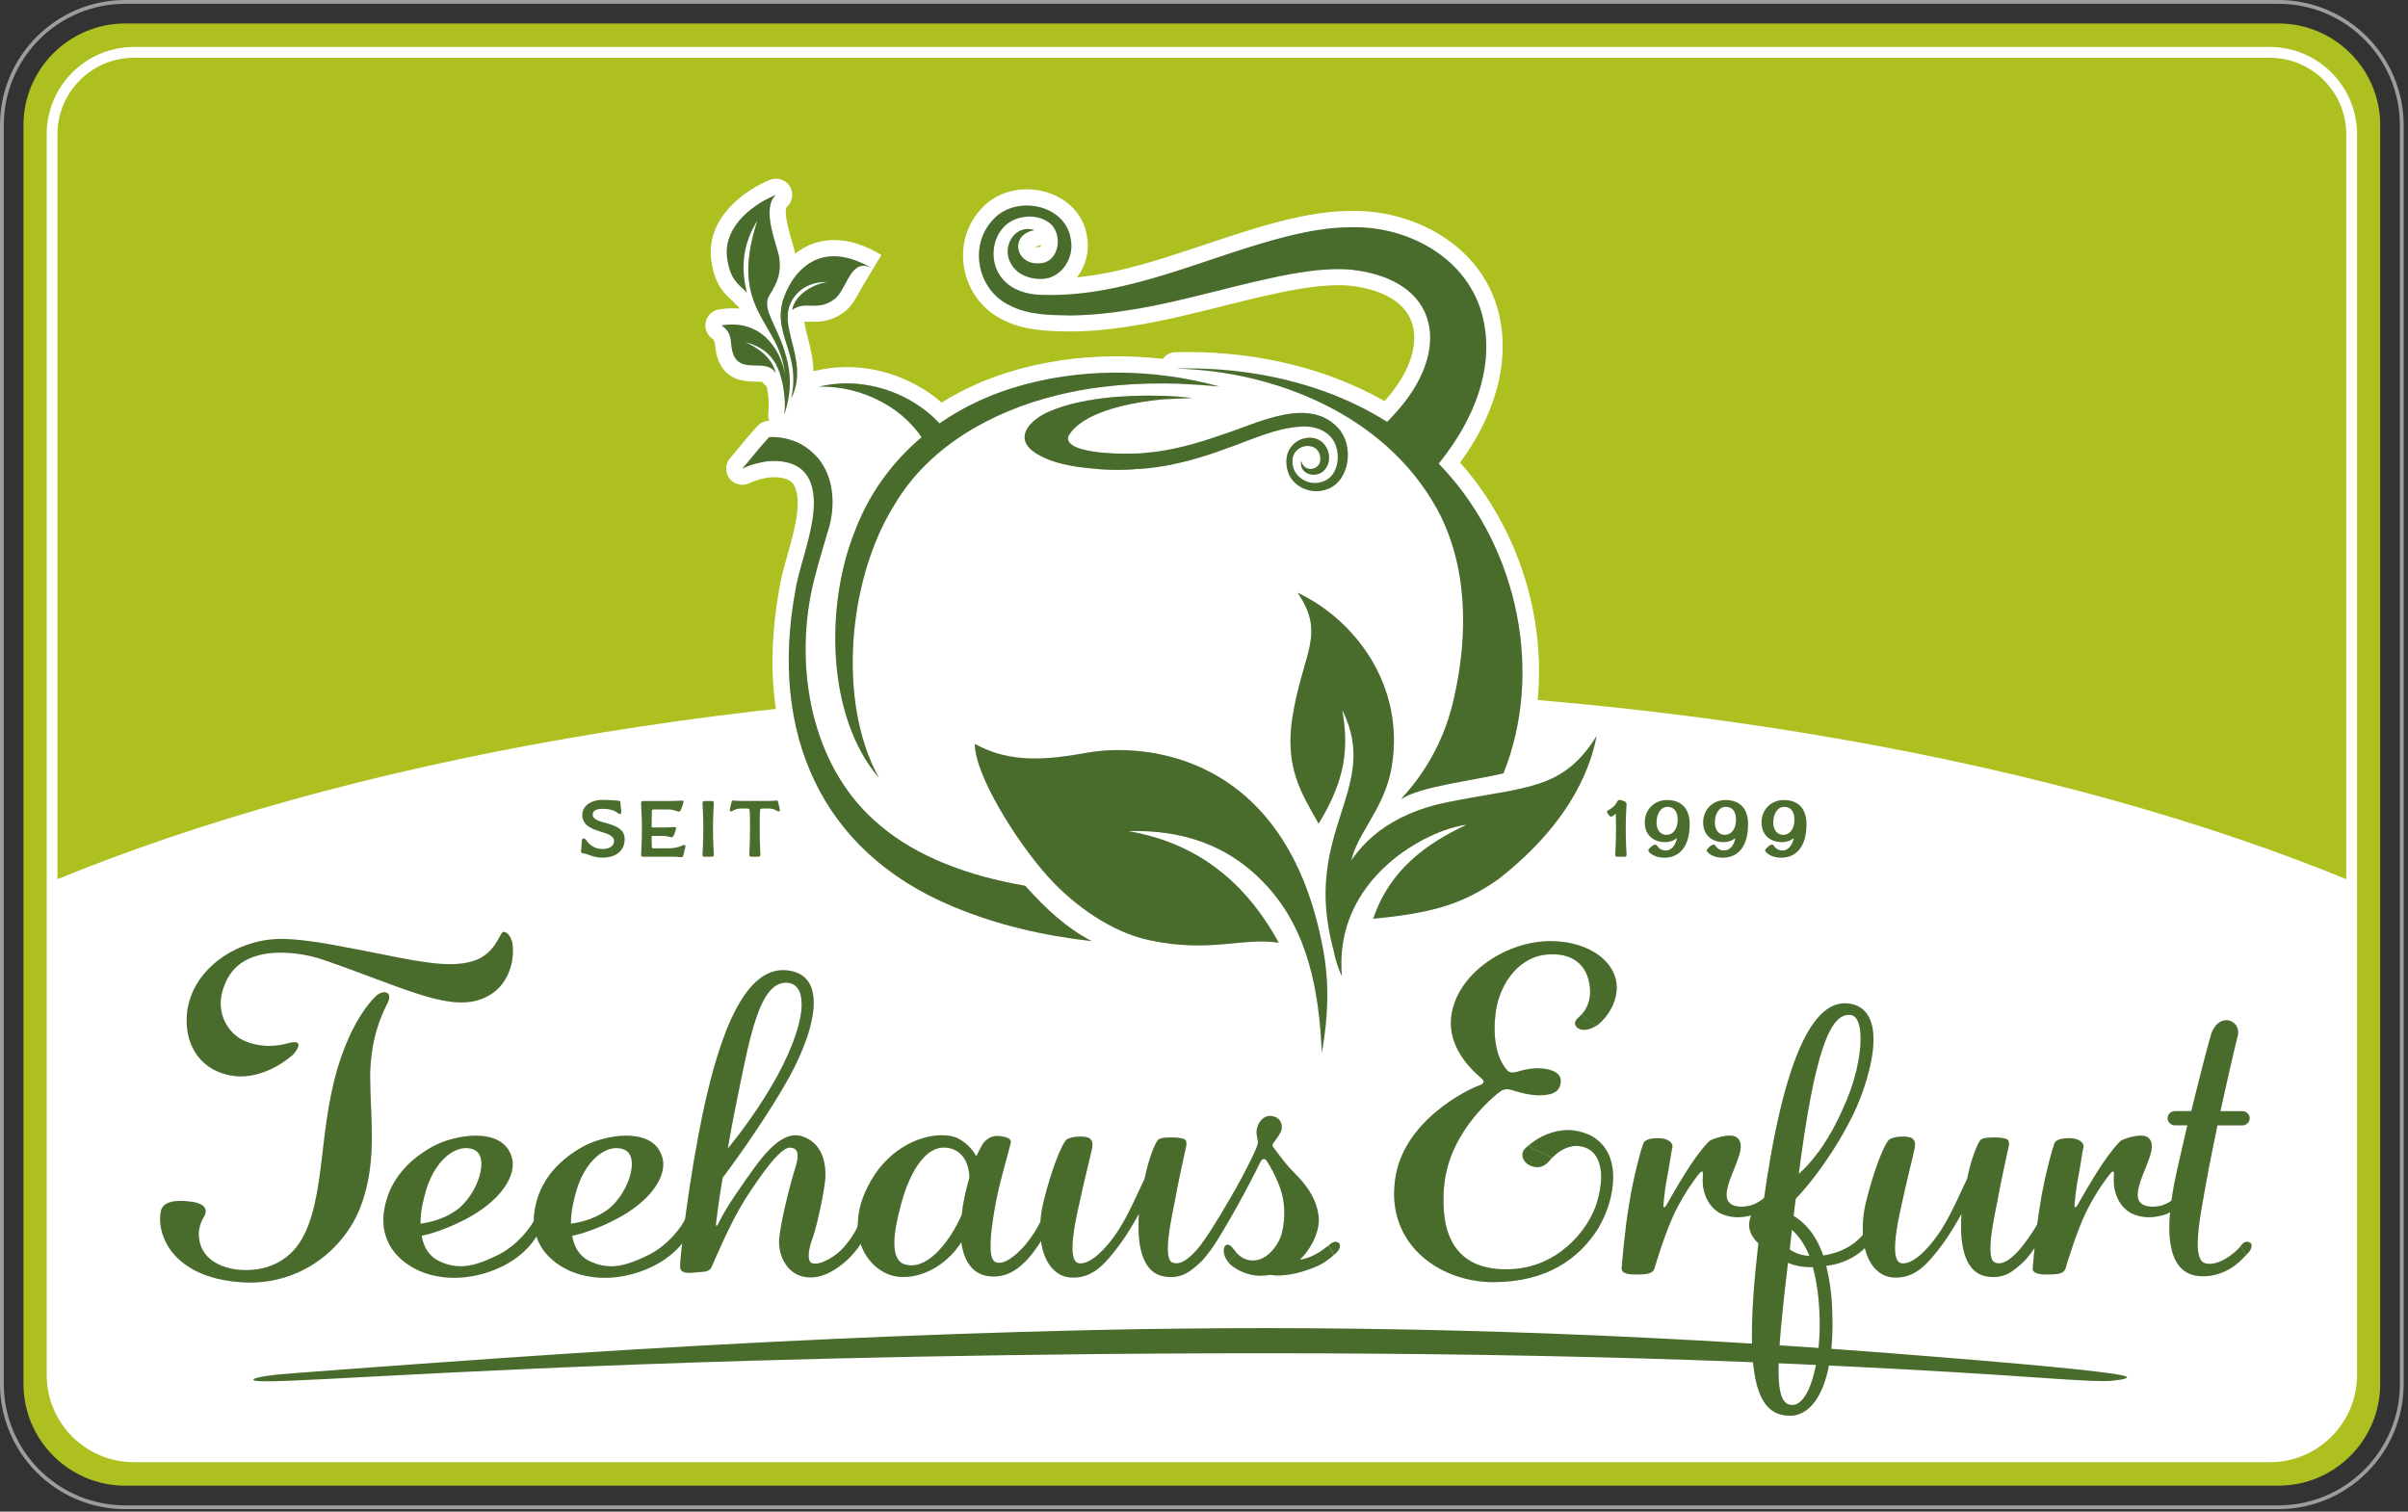 <?xml version="1.0" encoding="UTF-8"?>
<svg xmlns="http://www.w3.org/2000/svg" width="395" height="248" viewBox="0 0 395 248" fill="none">
  <rect x="0" y="0" width="395" height="248" fill="#333333" stroke="none"/>
  <g clip-path="url(#clip0_8_57)">
    <path d="M393.98 227.03V20.56C393.98 9.376 384.914 0.31 373.73 0.31L20.56 0.31C9.376 0.31 0.31 9.376 0.31 20.56V227.03C0.31 238.214 9.376 247.28 20.56 247.28L373.73 247.28C384.914 247.28 393.98 238.214 393.98 227.03Z" stroke="#9D9D9C" stroke-width="0.62" stroke-miterlimit="10"></path>
    <path d="M373.73 3.85H20.56C11.331 3.85 3.85 11.331 3.85 20.56V227.03C3.85 236.259 11.331 243.74 20.56 243.74H373.73C382.959 243.74 390.44 236.259 390.44 227.03V20.56C390.44 11.331 382.959 3.85 373.73 3.85Z" fill="#AEC01F"></path>
    <path d="M372.31 8.59H21.99C14.562 8.59 8.54 14.612 8.54 22.04V225.56C8.54 232.988 14.562 239.01 21.99 239.01H372.31C379.738 239.01 385.76 232.988 385.76 225.56V22.04C385.76 14.612 379.738 8.59 372.31 8.59Z" stroke="white" stroke-width="1.77" stroke-miterlimit="10"></path>
    <path d="M385.76 186.33H8.54V209.31H385.76V186.33Z" fill="white"></path>
    <path d="M197.15 112.51C123.31 112.51 56.54 124.79 8.54 144.6V224.72C8.54 232.61 14.56 239.01 21.99 239.01H372.31C379.74 239.01 385.76 232.61 385.76 224.72V144.6C337.76 124.79 270.99 112.51 197.15 112.51Z" fill="white"></path>
    <path d="M293.42 234.91C284.72 234.76 284.72 223.37 284.72 219.08C284.72 215.27 285.03 210.61 285.66 204.86C285.04 204.04 284.62 203.2 284.41 202.33C283.17 202.24 281.99 201.92 280.89 201.37C280.84 201.35 280.8 201.32 280.75 201.29C279.58 200.62 278.63 199.65 277.93 198.5C277.69 198.94 277.44 199.4 277.19 199.9C276.21 201.9 275.05 205.07 273.94 208.82L273.91 208.92C273.89 209 273.86 209.07 273.83 209.14C272.81 211.69 270.05 211.73 268.81 211.73C268.61 211.73 268.42 211.74 268.23 211.74C267.04 211.74 265.34 211.6 264.22 210.39C263.59 209.7 263.28 208.8 263.36 207.86V207.7C263.49 206.31 263.6 205.06 263.72 203.94C259.52 209.88 253.07 213 244.94 213C235.76 213 226.01 206.98 226.01 195.83C226.01 194.99 226.09 194.17 226.16 193.45C227.25 184.37 234.95 179.05 239.1 176.82C235.36 172.62 235.01 168.64 235.48 165.87C236.93 157.52 246.26 151.83 254.07 151.75H254.28C258.89 151.75 262.96 153.31 265.44 156.04C267.2 157.97 268.04 160.38 267.8 162.83C267.53 165.53 266.22 167.99 264.02 169.96C264 169.98 263.98 169.99 263.96 170.01C263.73 170.21 263.48 170.39 263.2 170.57C262.13 171.25 260.92 171.63 259.79 171.63C259.17 171.63 258.6 171.52 258.08 171.3C256.78 170.76 255.9 169.67 255.71 168.4C255.52 167.11 256.08 165.83 257.23 164.89C257.27 164.85 257.32 164.79 257.4 164.7C257.95 164.08 258.19 163.34 258.13 162.42C257.97 160.2 256.9 159.21 254.64 159.21C254.42 159.21 254.19 159.22 253.96 159.24C251.06 159.47 248.6 162.34 247.97 166.21C247.85 167.14 247.79 168 247.79 168.78C247.79 170.79 248.21 172.25 248.68 173.11C249.46 172.89 250.49 172.68 251.68 172.61C251.83 172.61 252.01 172.6 252.19 172.6C253.53 172.6 256.01 172.84 257.52 174.46C258.31 175.31 258.71 176.42 258.64 177.59C258.58 179.06 257.82 182.36 252.39 182.36C250.41 182.36 248.09 181.67 247.34 181.43C245.92 182.57 240.24 187.52 239.53 194.56C239.53 194.6 239.53 194.63 239.52 194.67C239.41 195.47 239.41 196.27 239.41 197.11C239.41 200.03 240.03 202.21 241.26 203.59C242.45 204.92 244.36 205.59 246.93 205.59C247.08 205.59 247.23 205.59 247.39 205.59C254.14 205.47 258.32 199.98 259.37 196.54C259.75 195.28 259.96 194.08 259.96 193.16C259.96 190.91 259.11 190.75 258.83 190.7C258.72 190.68 258.63 190.67 258.54 190.67C257.72 190.67 256.91 191.37 256.5 191.8C256.44 191.86 256.37 191.94 256.29 192.03L256.06 192.28C254.94 193.52 253.62 194.14 252.15 194.14C251.82 194.14 251.48 194.11 251.14 194.04C249.22 193.68 247.72 192.38 247.22 190.65C246.78 189.13 247.22 187.52 248.37 186.46C248.5 186.33 248.68 186.18 248.86 186.02C251.29 183.91 254.25 182.75 257.2 182.75C258.66 182.75 260.22 183.09 261.72 183.75C261.75 183.76 261.77 183.77 261.8 183.78C263.97 184.81 265.56 186.53 266.45 188.73C266.83 187.38 267.19 186.32 267.47 185.91C267.52 185.83 267.58 185.75 267.64 185.68C268.51 184.63 269.98 184.08 271.89 184.08C272.06 184.08 272.24 184.08 272.43 184.09C274.03 184.18 275.41 184.82 276.22 185.85C276.54 186.26 276.77 186.71 276.89 187.19C277.62 186.25 278.28 185.52 278.76 185.12C278.85 185.04 278.95 184.97 279.05 184.91C279.89 184.38 281.99 183.65 283.74 183.65C284.82 183.65 285.74 183.92 286.47 184.45C287.58 185.27 288.05 186.32 288.17 187.4C291.46 169.87 296.02 161.94 302.63 161.94C303.25 161.94 303.88 162.02 304.51 162.18C306.15 162.59 309.98 164.23 309.98 170.54C309.98 175.33 307.77 181.14 306.47 183.82C303.57 189.82 299.75 194.97 297.09 197.88C297.07 198.03 297.04 198.24 297.04 198.24C298.51 199.43 299.7 200.96 300.65 202.86C301.51 202.54 302.28 202.09 302.91 201.53C302.92 199.73 303.13 198.06 303.56 196.43C304.32 193.32 306.36 185.85 308.73 184.55C308.76 184.53 308.79 184.52 308.81 184.51C310.22 183.81 311.57 183.81 312.46 183.81C312.57 183.81 312.68 183.81 312.79 183.83L312.95 183.85C313.59 183.92 315.21 184.1 316.15 185.6C316.96 186.72 316.79 188.08 316.72 188.63C316.72 188.7 316.7 188.77 316.69 188.84C316.53 189.61 316.24 190.8 315.91 192.17C315.48 193.95 315 195.97 314.64 197.65C314.37 198.82 313.75 201.51 313.56 203.6C314.57 202.63 315.85 201.05 316.91 199.13C317.76 197.65 318.82 195.38 319.75 193.38L320.15 192.53C320.73 189.77 321.83 186.48 322.87 185.28C322.91 185.24 322.95 185.19 322.99 185.15C324.19 183.95 325.97 183.95 327.26 183.95C330.65 183.95 331.46 185.29 331.72 185.73C331.82 185.9 331.9 186.07 331.96 186.26C332.21 187.01 332.26 187.73 332.11 188.46L331.83 189.77C331.37 191.89 330.67 195.09 330.22 197.64C330.22 197.66 330.22 197.69 330.21 197.71C329.9 199.2 329.44 201.46 329.24 203.3C329.41 203.1 329.6 202.87 329.79 202.61C330.56 201.64 331.2 200.66 331.63 199.94C331.76 198.98 331.89 198.09 332.03 197.29C332.56 193.79 334.1 187.11 334.9 185.9C334.95 185.82 335.01 185.75 335.07 185.67C335.94 184.62 337.41 184.07 339.32 184.07C339.49 184.07 339.67 184.07 339.86 184.08C341.46 184.17 342.84 184.81 343.65 185.84C343.97 186.25 344.2 186.7 344.32 187.18C345.05 186.24 345.71 185.51 346.19 185.11C346.28 185.03 346.38 184.96 346.48 184.9C347.32 184.37 349.42 183.64 351.17 183.64C351.82 183.64 352.41 183.74 352.94 183.93C352.92 183.76 352.91 183.59 352.91 183.42C352.91 181.33 354.64 179.64 356.76 179.64H357.36C359.48 171.12 360.15 168.69 360.54 167.9C360.56 167.87 360.57 167.84 360.59 167.81C361.71 165.77 363.27 164.73 365.22 164.73C365.36 164.73 365.5 164.73 365.64 164.75C365.71 164.75 365.78 164.76 365.85 164.77C367.15 164.97 368.35 165.75 369.06 166.86C369.8 168.02 369.97 169.45 369.55 170.89C369.37 171.5 368.36 175.88 367.52 179.65H367.82C369.94 179.65 371.67 181.35 371.67 183.43C371.67 185.51 369.94 187.28 367.82 187.28H365.89C365.79 187.8 365.68 188.33 365.58 188.86C365.37 189.94 365.16 191.03 364.93 192.11C364.79 192.92 364.64 193.72 364.49 194.52C363.8 198.27 363.15 201.81 363.15 204.07C363.15 204.23 363.15 204.37 363.15 204.49C363.84 204.2 364.69 203.61 365.32 202.95C365.32 202.95 365.7 202.48 365.73 202.45C366.47 201.56 367.47 201.07 368.57 201.07C369.28 201.07 370 201.29 370.58 201.68C371.33 202.18 371.82 202.97 371.95 203.88C372.11 204.96 371.75 206.13 370.96 207.08C370.75 207.32 370.57 207.52 370.39 207.72C370.01 208.13 369.68 208.46 369.34 208.78C367.19 210.85 364.28 212.06 361.42 212.06C360.84 212.06 360.26 212.01 359.7 211.91C357.34 211.47 353.51 209.65 353.21 202.34C352.98 202.36 352.76 202.37 352.55 202.37C351.06 202.37 349.64 202.04 348.33 201.39C348.28 201.37 348.24 201.34 348.19 201.31C347.02 200.64 346.07 199.67 345.37 198.52C345.13 198.96 344.88 199.42 344.63 199.92C343.65 201.92 342.49 205.09 341.38 208.84L341.35 208.94C341.33 209.02 341.3 209.09 341.27 209.16C340.25 211.71 337.49 211.75 336.25 211.75C336.05 211.75 335.86 211.76 335.67 211.76C334.54 211.76 332.94 211.63 331.83 210.58C330.66 211.41 329.09 212.19 327.01 212.19C326.54 212.19 326.06 212.15 325.58 212.07C323.8 211.81 321.16 210.75 319.85 206.94C317.79 209.58 315.18 212.26 311.04 212.26C310.8 212.26 310.54 212.26 310.29 212.23C308.01 212.06 306.09 210.85 304.77 208.84C304.05 209.22 303.34 209.5 302.69 209.71C302.99 211.53 303.16 213.37 303.21 215.3C303.51 223.4 302.04 229.38 298.98 232.55C297.48 234.11 295.64 234.93 293.66 234.93C293.66 234.93 293.5 234.93 293.42 234.93V234.91ZM287.48 191.36C287.4 191.59 287.31 191.8 287.24 191.98L287.1 192.33C287.01 192.55 286.91 192.81 286.8 193.09C286.61 193.55 286.21 194.54 286.01 195.29C286.15 195.28 286.29 195.25 286.43 195.22C286.58 195.17 286.74 195.1 286.91 195.02C287.09 193.76 287.28 192.54 287.48 191.36ZM354.1 193.44C353.89 193.95 353.6 194.7 353.44 195.3C353.55 195.29 353.66 195.27 353.77 195.25C353.87 194.67 353.97 194.07 354.1 193.44ZM40.91 213.07C40.01 213.07 39.12 212.99 38.34 212.92C28.58 211.89 24.38 206.32 23.7 201.44C23.54 200.32 23.57 199.2 23.77 198.2C23.77 198.2 23.78 198.13 23.79 198.08C23.79 198.05 23.84 197.87 23.85 197.84C24.22 196.54 25.47 194.36 29.6 194.36C30.23 194.36 30.92 194.41 31.66 194.51C33.88 194.81 35.35 195.68 36.03 197.11C36.59 198.29 36.5 199.66 35.78 200.9C35.77 200.93 35.75 200.95 35.73 200.98C35.56 201.27 35.42 201.57 35.34 201.87C35.28 202.08 35.25 202.26 35.25 202.39C35.25 203.41 35.57 204.85 38.35 205.51C38.93 205.65 39.59 205.72 40.41 205.72C42.68 205.72 45.76 204.96 47.54 201.35C49.17 197.99 49.69 193.64 50.28 188.6C50.96 182.81 51.74 176.24 54.53 169.76C56.02 166.25 57.62 163.93 58.95 162.42C56.9 161.65 54.64 160.82 52.22 159.99C50.28 159.32 48.03 158.94 46.04 158.94C42.8 158.94 40.64 159.89 39.65 161.76C39.13 162.76 38.83 163.77 38.83 164.6C38.83 166.58 40.16 167.78 40.67 168.08C41.88 168.77 43.22 168.92 44.13 168.92C44.93 168.92 45.66 168.82 46.43 168.6C47.17 168.4 47.76 168.31 48.29 168.31C49.91 168.31 50.72 169.17 51.06 169.68C51.61 170.51 52.22 172.28 50.07 174.73C50 174.81 49.93 174.88 49.85 174.95C48.74 175.95 44.7 179.23 39.48 179.23C37.72 179.23 36.02 178.85 34.3 178.08C30.3 176.17 27.94 172.22 27.94 167.48C27.94 166.12 28.08 164.98 28.38 163.91C30.18 156.75 37.82 151.36 46.19 151.36C46.32 151.36 46.45 151.36 46.57 151.36C50.55 151.48 54.74 152.29 58.11 152.95C58.83 153.09 59.53 153.22 60.17 153.34C61.09 153.52 61.95 153.69 62.78 153.86C67.36 154.78 70.99 155.5 73.81 155.5C74.96 155.5 75.92 155.38 76.75 155.13C78.4 154.63 79.05 153.42 79.57 152.45C79.99 151.67 80.51 150.7 81.74 150.33C82.02 150.25 82.31 150.2 82.61 150.2C84.27 150.2 85.84 151.54 86.42 153.46C87.44 156.85 86.34 164.43 79.15 166.6C78.05 166.93 76.91 167.09 75.64 167.09C72.85 167.09 69.83 166.3 66.19 165.06C66.09 165.35 65.96 165.64 65.8 165.95C64.82 167.91 63.67 170.7 63.41 174.9C63.41 174.93 63.41 174.97 63.41 175C63.35 175.57 63.35 176.11 63.35 176.78C63.35 178.15 63.41 179.6 63.48 181.14C63.55 182.82 63.63 184.56 63.63 186.37C63.63 187.75 63.59 189.31 63.42 191C64.97 188.97 67.06 187.22 69.69 185.75C72.11 184.45 75.29 183.65 78.03 183.65C81.5 183.65 84.2 184.92 85.64 187.22C86.38 188.46 86.75 189.7 86.75 190.95C86.75 195.24 82.96 199.75 76.87 202.71C75.42 203.44 74.09 203.98 72.97 204.37C73.08 204.44 73.19 204.5 73.32 204.54C73.35 204.55 73.37 204.56 73.4 204.57C74.18 204.91 74.81 205.05 75.58 205.05C76.8 205.05 78.35 204.55 80.59 203.43C82.6 202.43 84.21 200.57 84.92 199.5C84.94 199.15 84.97 198.81 85.02 198.46C85.77 193.07 88.92 188.79 94.39 185.73C96.81 184.43 99.99 183.63 102.73 183.63C106.2 183.63 108.9 184.9 110.34 187.2C110.79 187.96 111.11 188.71 111.28 189.47C111.74 186.78 112.28 183.88 112.9 181C115.23 170.46 119.37 156.47 128.46 156.47C128.96 156.47 129.46 156.51 129.96 156.6C133.87 157.27 136.11 160.15 136.11 164.5C136.11 169.28 133.43 174.9 131.84 177.82C130.75 179.8 129.45 181.93 128.11 184.01C128.86 183.72 129.65 183.56 130.49 183.56C131.04 183.56 131.59 183.64 132.13 183.79C136.11 184.98 138.29 188.6 138.01 193.48C138.01 193.51 138.01 193.53 138.01 193.56C137.8 195.97 136.76 200.82 136.03 203.23C136.17 203.1 136.31 202.95 136.45 202.81C137.33 201.76 137.77 201.06 138.05 200.51C138.13 198.2 138.74 195.89 139.87 193.63C143.22 186.69 149.6 183.56 154.44 183.56C156.21 183.56 157.7 183.93 158.86 184.66C159.17 184.85 159.46 185.04 159.74 185.26C160.86 184.2 162.11 183.69 163.55 183.69C163.77 183.69 163.98 183.7 164.19 183.72C165.85 183.86 167.08 184.42 167.8 185.38C168.36 186.12 168.57 187.03 168.38 187.94C168.2 188.75 167.93 189.76 167.61 190.92C167.08 192.86 166.42 195.27 165.99 197.5C165.52 199.93 165.23 202.03 165.15 203.54C165.49 203.23 165.87 202.83 166.28 202.35C167.1 201.33 167.65 200.43 168.04 199.71C168.14 198.57 168.33 197.46 168.61 196.4C169.37 193.29 171.41 185.82 173.78 184.52C173.81 184.5 173.84 184.49 173.86 184.48C175.27 183.78 176.62 183.78 177.51 183.78C177.62 183.78 177.73 183.78 177.84 183.8L178 183.82C178.64 183.89 180.26 184.07 181.2 185.57C182.01 186.69 181.84 188.05 181.77 188.6C181.77 188.67 181.75 188.74 181.74 188.81C181.58 189.58 181.29 190.77 180.96 192.14C180.53 193.92 180.05 195.94 179.69 197.62C179.42 198.79 178.8 201.48 178.61 203.57C179.62 202.6 180.9 201.02 181.96 199.1C182.81 197.62 183.87 195.35 184.8 193.35L185.2 192.5C185.78 189.74 186.88 186.45 187.92 185.25C187.96 185.21 188 185.16 188.04 185.12C189.24 183.92 191.02 183.92 192.31 183.92C195.7 183.92 196.51 185.26 196.77 185.7C196.87 185.87 196.95 186.05 197.01 186.23C197.26 186.98 197.31 187.7 197.16 188.43L196.88 189.74C196.42 191.86 195.72 195.06 195.27 197.61C195.27 197.63 195.27 197.66 195.26 197.68C194.95 199.17 194.49 201.43 194.29 203.27C194.46 203.07 194.65 202.84 194.84 202.58L195.18 202.15C196.78 199.97 199.56 195.11 200.47 193.51C201.86 191.07 203.26 188.17 203.63 187.25C203.63 187.24 203.63 187.23 203.63 187.21C203.5 186.57 203.28 185.51 203.67 184.2C204.3 181.93 206.17 180.39 208.31 180.39C208.71 180.39 209.11 180.44 209.5 180.55C211.75 181.11 213.08 183 212.88 185.38C212.88 185.47 212.86 185.55 212.85 185.64C212.71 186.41 212.34 187.16 211.9 187.83C212.39 188.49 213.02 189.31 213.71 190.03C213.83 190.15 213.96 190.28 214.09 190.43C215.61 191.99 218.45 194.9 218.93 199.33C218.99 199.89 218.98 200.47 218.92 201.07C218.97 201.07 219.01 201.07 219.06 201.07C220 201.07 220.88 201.44 221.52 202.11C222.13 202.74 222.45 203.59 222.43 204.49C222.4 205.56 221.88 206.63 220.97 207.49C220.81 207.64 220.66 207.77 220.52 207.89C219.41 208.85 218.36 209.56 217.39 210C216.46 210.43 213.07 211.88 209.67 211.88C209.23 211.88 208.8 211.86 208.39 211.81C207.87 211.87 207.3 211.93 206.65 211.93C206.62 211.93 206.59 211.93 206.56 211.93C204.27 211.85 202.1 211.05 200.29 209.62C200.26 209.6 200.24 209.58 200.21 209.56C199.97 209.35 199.73 209.12 199.52 208.87H199.51C199.41 208.74 199.32 208.63 199.23 208.51C199.05 208.71 198.88 208.88 198.72 209.03C198.7 209.05 198.42 209.3 198.42 209.3C197.23 210.37 195.25 212.16 192.08 212.16C191.61 212.16 191.13 212.12 190.65 212.04C188.87 211.78 186.23 210.72 184.92 206.91C182.86 209.55 180.25 212.23 176.11 212.23C175.87 212.23 175.61 212.23 175.36 212.2C173.13 212.04 171.24 210.87 169.94 208.96C167.82 211.05 165.56 212.07 163.03 212.07C162.59 212.07 162.13 212.04 161.69 211.97C159.6 211.67 157.91 210.58 156.74 208.85C154.25 210.92 151.21 212.14 148.24 212.14C147.54 212.14 146.86 212.07 146.19 211.94C144.08 211.48 142.2 210.3 140.78 208.64C140.5 208.9 140.21 209.15 139.93 209.37C137.64 211.25 135.28 212.21 132.96 212.21C132.32 212.21 131.67 212.13 131.05 211.99C127.24 211.06 124.69 206.94 125.22 202.6C125.48 200.32 126.2 197.19 126.86 194.61C126.17 195.58 125.35 196.78 124.38 198.3C122.36 201.53 120.19 206.55 119.48 208.2C119.38 208.43 119.3 208.61 119.25 208.73C118.31 211.14 115.98 211.29 114.67 211.35H114.56C114.1 211.41 113.58 211.46 113.07 211.46C111.17 211.46 109.97 210.63 109.37 209.52C108.98 209.75 108.58 209.96 108.16 210.17C105.36 211.53 102.2 212.27 99.24 212.27C95.92 212.27 92.86 211.41 90.39 209.79C89.31 209.1 88.38 208.3 87.62 207.41C86.44 208.48 85.07 209.39 83.49 210.17C80.69 211.53 77.53 212.27 74.57 212.27C71.25 212.27 68.19 211.41 65.72 209.79C61.96 207.37 60.71 204.17 60.38 201.65C57.03 207.66 50.2 213.04 40.96 213.04L40.91 213.07ZM97.67 204.39C97.78 204.46 97.89 204.52 98.02 204.56C98.05 204.57 98.07 204.58 98.1 204.59C98.88 204.93 99.51 205.07 100.28 205.07C101.5 205.07 103.05 204.57 105.29 203.45C107.64 202.28 109.33 200.05 109.82 199.21C109.97 198.05 110.18 196.6 110.42 194.94C108.9 197.88 105.79 200.67 101.58 202.72C100.13 203.45 98.8 203.99 97.68 204.38L97.67 204.39ZM149.5 204.95C150.4 204.95 152.06 203.77 153.77 201.15C154.3 200.33 154.76 199.49 155.16 198.59C155.36 196.88 155.75 195 156.34 192.88C156.23 191.81 155.86 191.17 155.22 190.98C155.12 190.95 154.99 190.93 154.86 190.93C153.37 190.93 151.42 194.14 150.32 198.4C149.66 200.86 149.35 202.66 149.35 203.94C149.35 204.43 149.4 204.76 149.46 204.96C149.47 204.96 149.49 204.96 149.5 204.96V204.95ZM205.52 204.14C206.27 204.14 207.22 202.91 207.58 202.03C207.76 201.6 208.02 200.43 208.02 199C208.02 198.11 207.91 197.21 207.7 196.41C207.59 196.05 207.47 195.7 207.34 195.36C206.2 197.53 204.81 200.07 203.49 202.31C203.92 202.66 204.26 203.08 204.55 203.44C204.55 203.44 204.88 203.84 204.89 203.85C205.04 204.01 205.2 204.1 205.44 204.15C205.45 204.15 205.48 204.15 205.51 204.15L205.52 204.14ZM76.31 191.03C75.32 191.17 73.14 192.76 72.14 197.1C72.67 196.84 73.2 196.51 73.68 196.11C75.22 194.77 76.29 192.41 76.32 191.02L76.31 191.03ZM101 191.03C100.01 191.17 97.83 192.76 96.83 197.1C97.36 196.84 97.89 196.51 98.37 196.11C99.91 194.77 100.98 192.41 101.01 191.02L101 191.03ZM216.83 175.36C216.77 175.36 216.71 175.36 216.64 175.36C215.29 175.27 214.23 174.17 214.17 172.82C213.9 166.35 213.04 161.07 211.48 156.68C211 157.09 210.39 157.32 209.76 157.32C209.63 157.32 209.5 157.32 209.37 157.29C208.61 157.18 207.81 157.12 206.94 157.12C205.58 157.12 204.15 157.26 202.64 157.4C200.85 157.57 198.82 157.77 196.52 157.77C193.73 157.77 190.99 157.48 188.13 156.89C186.04 156.46 183.88 155.69 181.74 154.63C181.73 154.83 181.69 155.02 181.63 155.22C181.28 156.34 180.25 157.09 179.09 157.09C178.99 157.09 178.89 157.09 178.78 157.07C169.98 156.05 162.32 154.13 155.34 151.21C133.28 142.07 123.23 122.25 127.79 96.85C128.03 95.13 128.57 93.19 129.15 91.13C130.29 87.09 131.7 82.07 130.21 79.53C130.21 79.53 130.21 79.52 130.2 79.51C129.51 78.44 127.91 78.29 127.02 78.29C126.76 78.29 126.49 78.3 126.22 78.33C125.39 78.41 123.93 78.78 122.94 79.27C122.56 79.45 122.16 79.54 121.77 79.54C120.95 79.54 120.15 79.16 119.64 78.47C118.88 77.44 118.96 76.01 119.83 75.07C120.12 74.76 120.66 74.1 121.23 73.41C122.11 72.34 123.21 71.01 124.24 69.9C124.72 69.38 125.38 69.08 126.08 69.05C126.11 69.05 126.15 69.05 126.19 69.05C126.03 68.64 125.97 68.19 126.03 67.73C126.17 66.65 126.13 65.46 125.9 64.07C125.86 63.84 125.82 63.61 125.77 63.4C125.5 63.21 125.26 62.97 125.07 62.68C124.82 62.62 124.28 62.61 123.9 62.61C122.31 62.58 119.35 62.53 117.95 59.37C117.48 58.32 117.38 57.35 117.31 56.64C117.25 56.093 117.12 55.753 116.92 55.62C116 55.02 115.54 53.92 115.76 52.85C115.98 51.78 116.84 50.95 117.93 50.77C118.67 50.65 119.41 50.58 120.12 50.58C120.52 50.58 120.9 50.6 121.27 50.63C121.23 50.52 121.19 50.41 121.15 50.3C120.87 50.13 120.61 49.9 120.41 49.62C120.36 49.55 120.16 49.37 120.01 49.24C118.94 48.28 117.15 46.67 116.66 42.57C115.83 35.61 122.34 31.08 126.32 29.51C126.64 29.38 126.97 29.32 127.3 29.32C128.19 29.32 129.05 29.77 129.55 30.56C130.23 31.64 130.04 33.06 129.1 33.93C128.79 34.22 128.66 35.43 129.88 39.52C130.12 40.31 130.32 41.01 130.44 41.62C132.13 40.27 134.26 39.38 136.82 39.38C139.38 39.38 141.87 40.21 144.58 41.83L141.96 46.19C142.01 46.17 142.05 46.15 142.07 46.13C141.81 46.33 141.32 47.25 141.03 47.79C140.4 48.96 139.69 50.28 138.51 51.17C136.61 52.6 134.87 52.79 133.57 52.79C133.35 52.79 133.14 52.79 132.93 52.78C132.77 52.78 132.61 52.78 132.45 52.78C132.22 52.78 132.07 52.78 131.94 52.81C132.05 53.58 132.28 54.47 132.51 55.39C132.93 57.04 133.4 58.91 133.44 60.92C133.51 60.9 133.58 60.88 133.65 60.86C135.34 60.44 137.11 60.22 138.9 60.22C143.63 60.22 148.41 61.72 152.37 64.43C153.1 64.92 153.8 65.47 154.46 66.05C157.71 64.02 161.28 62.38 165.08 61.17C170.8 59.36 176.91 58.45 183.23 58.45C185.74 58.45 188.25 58.59 190.74 58.88C191.21 58.23 191.96 57.8 192.82 57.78C193.49 57.76 194.16 57.75 194.84 57.75C206.66 57.75 218.03 60.6 227.11 65.81C231.25 61.23 232.89 56.34 231.52 52.71C230.31 49.51 226.69 47.43 221.31 46.86C220.75 46.82 220.16 46.79 219.55 46.79C217.74 46.79 215.72 46.98 213.36 47.36C209.17 48.06 204.95 49.12 200.49 50.24C195.66 51.45 190.67 52.71 185.69 53.47C182.12 54.06 178.81 54.36 175.61 54.38L174.98 54.37C171.67 54.31 167.92 54.24 164.42 52.42C161.2 50.85 158.87 47.75 158.18 44.13C157.5 40.51 158.49 36.94 160.9 34.32C162.73 32.24 165.49 31.05 168.48 31.05C172.87 31.05 177.65 33.78 178.34 39C178.72 41.26 178.1 43.66 176.66 45.5C183.7 44.8 190.46 42.53 197.55 40.16C201.92 38.7 206.43 37.18 211.06 36.05C213.87 35.38 217.61 34.61 221.82 34.6C221.93 34.6 222.09 34.6 222.25 34.6C232.5 34.6 243.98 40.79 246.11 52.61C247.49 59.95 245.15 68.21 239.51 75.89C251.79 89.72 255.77 109.83 249.59 126.62C254.05 125.52 256.84 123.89 259.67 119.34C260.17 118.54 261.03 118.09 261.92 118.09C262.24 118.09 262.57 118.15 262.89 118.27C264.08 118.74 264.77 119.99 264.53 121.25C262.77 130.31 256.86 138.99 247.42 146.34C247.39 146.37 247.35 146.39 247.31 146.42C240.52 151.18 234.88 152.46 225.54 153.37C225.45 153.37 225.37 153.38 225.28 153.38C224.62 153.38 223.98 153.13 223.49 152.68C222.83 154.84 222.55 157.25 222.8 159.94C222.92 161.23 222.1 162.41 220.85 162.75C220.7 162.79 220.56 162.82 220.41 162.83C220.44 166.13 220.13 169.55 219.47 173.17C219.24 174.44 218.13 175.35 216.86 175.35L216.83 175.36ZM169.77 40.47C169.85 40.51 169.99 40.55 170.19 40.55C170.25 40.55 170.32 40.55 170.39 40.54C170.43 40.54 170.46 40.54 170.5 40.54C170.65 40.54 170.74 40.35 170.79 40.18C170.59 40.27 170.37 40.34 170.14 40.38C169.97 40.41 169.85 40.45 169.77 40.48V40.47Z" fill="white"></path>
    <path d="M134.73 75.92C133.97 76.64 133.18 77.34 132.43 78.07C131.24 76.23 128.87 75.42 125.98 75.68C124.85 75.78 123.08 76.23 121.76 76.88C122.59 75.99 124.5 73.52 126.17 71.71C126.52 71.7 127.23 71.69 127.7 71.75C129.58 71.99 132.39 72.66 134.73 75.92ZM144.18 127.62C137.22 115.02 139.18 94.85 146.7 82.88C152.35 73.24 162.72 67.48 173.34 64.87C179.84 63.26 186.64 62.75 193.35 62.96C195.6 63.06 197.85 63.21 200.11 63.44C189.16 60.41 176.94 60.24 165.87 63.74C154.13 67.47 144.54 75.64 140.18 87.31C135.41 99.26 135.51 117.49 144.19 127.63L144.18 127.62ZM134.26 63.45C137.92 63.34 141.53 64.26 144.7 65.98C147.81 67.65 150.37 70.14 151.96 73.02L155.26 70.83C154 69.19 152.5 67.77 150.84 66.65C146.05 63.36 139.88 62.06 134.26 63.46V63.45ZM169.68 37.76C166.57 36.71 164.29 40.36 165.75 43.09C166.67 44.95 168.8 45.82 170.78 45.77C174.02 45.79 176.22 42.43 175.68 39.42C174.94 33.47 166.53 31.88 162.84 36.12C158.88 40.39 160.38 47.57 165.58 50.08C168.71 51.72 172.16 51.69 175.55 51.76C178.82 51.73 182.06 51.4 185.25 50.88C194.53 49.45 203.88 46.28 212.9 44.77C215.87 44.29 218.8 44.02 221.53 44.24C236.49 45.82 238.17 57.7 228.87 67.82C227.97 68.85 226.94 69.78 226.01 70.83L233.77 78.53C235.06 77.34 236.14 75.93 237.21 74.51C241.65 68.53 244.92 60.85 243.46 53.11C241.61 42.8 231.45 37.11 221.79 37.29C218.21 37.29 214.86 37.89 211.66 38.66C197.86 42.04 185.17 48.85 170.89 48.39C168.15 48.33 165.37 47.39 163.92 45.02C162.51 42.79 162.71 39.57 164.42 37.53C166.09 35.42 169.58 34.93 171.82 36.34C174.53 37.93 173.95 42.99 170.66 43.2C166.58 43.62 165.49 38.5 169.69 37.77L169.68 37.76ZM219.95 70.74C215.1 64.58 206.22 69.54 200.43 71.33C196.34 72.77 192.21 73.93 187.99 74.29C186.08 74.57 174.32 74.77 175.25 71.57C177.42 67.68 185 66.2 189.14 65.69C189.69 65.62 190.24 65.56 190.8 65.51C192.51 65.41 194.16 65.35 195.65 65.3C193.88 65.1 192.09 64.96 190.29 64.93C184.23 64.76 177.21 65.35 172.28 67.44C169 68.79 165.91 71.94 170.1 74.47C173.47 76.51 178.08 76.77 180.77 77.01C182.5 77.13 184.22 77.11 185.94 77.01V76.98C186.69 76.95 187.45 76.91 188.21 76.83C192.69 76.39 197.03 75.11 201.17 73.59C205.17 72.2 209.22 70.22 213.4 69.99C215.83 69.82 218.29 70.75 219.14 73.13C219.92 75.39 219.23 78.42 216.8 79.07C214.49 79.84 211.7 78.01 212.03 75.32C212.17 73.83 213.69 72.93 215 73.22C216.28 73.42 216.89 74.9 216.45 76.04C215.76 77.36 213.76 77.23 213.45 75.57C212.98 78.07 216.41 78.68 217.55 76.74C218.37 75.43 218.08 73.76 217.05 72.68C215.51 71.2 212.95 71.73 211.76 73.35C210.95 74.4 210.87 75.84 211.18 77.09C211.82 79.72 214.73 81.06 217.13 80.43C221.13 79.55 222.2 73.89 219.93 70.74H219.95ZM128.65 68.08C129.97 64.05 129.81 60.94 128.59 57.24C127.19 52.98 124.9 50.48 126.24 48.41C127.66 46.22 128.17 44.53 127.83 42.27C127.52 40.21 124.79 34.29 127.28 31.99C124.26 33.18 118.62 36.75 119.28 42.27C119.77 46.36 121.7 46.93 122.53 48.05C121.15 42.65 122.59 38.83 124.26 36.17C119.32 51.19 128.07 52.6 128.8 61.71C128.43 58.48 125.59 52.2 118.35 53.4C120.5 54.79 119.55 56.44 120.37 58.31C121.73 61.38 125.71 58.68 127.27 61.23C126.57 58.45 124.12 57.02 122.28 56.12C125.52 57.06 127.68 58.69 128.51 63.65C128.72 64.91 128.87 66.47 128.66 68.09L128.65 68.08ZM129.21 52.54C128.89 49.46 131.36 46.04 135.9 46.26C133.6 46.46 130.37 48.3 129.95 50.83C132.19 49.23 134.07 51.18 136.89 49.06C139 47.47 139.51 41.9 143.19 44.11C133.14 38.08 128.89 46.79 128.25 50.05L129.21 52.53V52.54ZM128.55 48.95C126.55 54.81 131.47 57.86 129.78 65.37C132.98 59.04 127.03 53.18 130.09 48.89L128.55 48.95ZM235.58 83.22C240.81 92.62 240.86 104.06 238.56 114.3C237.16 120.83 234.15 126.37 229.98 130.91C229.96 130.96 229.95 131.02 229.93 131.07C232.92 129.04 241.55 128.09 246.62 126.87C253.19 110.51 249.12 90.27 236.86 76.99C225.83 64.89 208.83 60.03 192.86 60.47C209.45 60.87 227.21 68.26 235.57 83.23L235.58 83.22ZM168.14 145.31C158.93 143.73 150.41 140.59 144.37 135.42C133.58 126.52 130.46 111.05 132.96 97.75C133.62 94.34 134.73 90.85 135.71 87.45C137.59 82.05 136.6 75.05 130.66 72.69L129.47 75.56C137.47 79.2 131.25 90.92 130.41 97.25C126.32 119.94 134.37 139.63 156.36 148.74C163.65 151.8 171.3 153.51 179.08 154.41C174.83 152.17 171.58 149.11 168.14 145.29V145.31ZM207.94 145.47C214.45 152.64 216.4 162.27 216.83 172.7C217.86 167.05 218.09 161.5 217.08 155.94C211.12 123.14 187.23 121.91 178.44 123.48C172.12 124.61 165.85 125.36 159.93 122.05C159.87 127 166.64 137.94 171.83 143.72C176.31 148.71 182.52 153.01 188.67 154.28C198.68 156.35 203.71 153.75 209.77 154.66C203.8 143.77 195.47 138.14 185.12 136.36C193.7 136.14 201.54 138.43 207.94 145.48V145.47ZM245.76 144.26C258.57 134.28 261.14 124.64 261.89 120.76C256.3 129.74 250.44 128.99 237.41 131.62C218.83 135.36 215.78 150.89 220.12 160.2C218.63 144.14 234.14 136.07 240.58 135.32C233.95 138.39 227.94 142.75 225.25 150.74C234.66 149.82 239.71 148.51 245.76 144.26ZM212.02 117.58C210.71 125.72 213.36 130 216.3 135.12C220.74 127.93 221.27 122.71 220.18 116.47C226.69 129.54 213.46 136.19 218.71 155.74C220.62 152.37 223 144.42 221.44 142.84C221.67 137.3 227.02 133.42 228.3 125.73C230.5 112.45 222.22 101.64 212.84 97.24C217.55 104.05 213.71 107.05 212.02 117.58ZM88.84 201.4C89.19 200.77 89.12 200.2 88.84 199.85C88.56 199.5 87.99 199.5 87.71 199.99C87.29 201.05 85.03 204.22 81.79 205.84C79.25 207.11 77.35 207.74 75.59 207.74C74.46 207.74 73.48 207.53 72.35 207.04C70.94 206.48 69.6 205.21 69.18 202.74C70.52 202.46 72.91 201.75 75.73 200.34C80.95 197.8 84.12 194.14 84.12 190.97C84.12 190.12 83.84 189.35 83.42 188.64C82.36 186.95 80.32 186.31 78.06 186.31C75.59 186.31 72.85 187.09 71.01 188.07C67.49 190.04 63.75 193.28 62.98 198.85C62.63 201.39 63.19 205.05 67.14 207.59C69.18 208.93 71.79 209.63 74.54 209.63C77.08 209.63 79.83 209 82.29 207.8C86.59 205.69 88.07 202.87 88.84 201.39V201.4ZM77.77 188.64C78.62 188.99 78.97 189.91 78.97 190.97C78.97 193.22 77.49 196.33 75.38 198.16C73.27 199.92 70.59 200.56 68.97 200.77C68.97 199.57 69.11 198.23 69.53 196.61C71.01 190.06 75.17 187.45 77.77 188.65V188.64ZM113.52 201.4C113.87 200.77 113.8 200.2 113.52 199.85C113.24 199.5 112.67 199.5 112.39 199.99C111.97 201.05 109.71 204.22 106.47 205.84C103.93 207.11 102.03 207.74 100.27 207.74C99.14 207.74 98.16 207.53 97.03 207.04C95.62 206.48 94.28 205.21 93.86 202.74C95.2 202.46 97.59 201.75 100.41 200.34C105.62 197.8 108.8 194.14 108.8 190.97C108.8 190.12 108.52 189.35 108.1 188.64C107.04 186.95 105 186.31 102.74 186.31C100.27 186.31 97.53 187.09 95.69 188.07C92.17 190.04 88.43 193.28 87.66 198.85C87.31 201.39 87.87 205.05 91.82 207.59C93.86 208.93 96.47 209.63 99.22 209.63C101.76 209.63 104.5 209 106.97 207.8C111.27 205.69 112.75 202.87 113.52 201.39V201.4ZM102.46 188.64C103.31 188.99 103.66 189.91 103.66 190.97C103.66 193.22 102.18 196.33 100.07 198.16C97.96 199.92 95.28 200.56 93.66 200.77C93.66 199.57 93.8 198.23 94.22 196.61C95.7 190.06 99.86 187.45 102.46 188.65V188.64ZM142.43 201.68C143.13 199.71 141.3 199.71 140.88 200.76C140.46 201.82 139.89 202.87 138.48 204.57C137 206.26 134.46 207.67 133.2 207.25C132.28 206.9 132.64 204.78 133.34 203.02C133.97 201.19 135.17 195.83 135.38 193.37C135.52 190.9 134.96 187.45 131.43 186.39C127.91 185.4 124.59 190.41 122.48 193.37C120.3 196.47 118.89 198.58 117.9 200.63C117.76 200.98 117.62 201.12 117.55 201.12C117.41 201.12 117.41 200.84 117.48 200.49C117.55 200.07 117.76 197.81 118.54 193.23C121.36 189.5 126.43 182.24 129.53 176.6C131.64 172.72 133.48 168.07 133.48 164.55C133.48 161.8 132.42 159.76 129.53 159.26C122.13 157.99 118.04 170.11 115.51 181.6C112.97 193.37 111.56 206.33 111.56 207.74C111.56 209.15 113.04 208.87 114.45 208.73C115.93 208.66 116.49 208.52 116.78 207.74C117.13 206.97 119.67 200.83 122.14 196.89C124.68 192.94 127.92 188.29 129.54 188.29C131.16 188.29 130.95 189.84 130.6 191.11C130.04 192.87 128.27 199.28 127.85 202.95C127.5 205.84 129.05 208.8 131.65 209.43C134.33 210.06 136.72 208.58 138.27 207.32C139.96 205.98 141.72 203.73 142.43 201.68ZM129.18 161.23C130.73 161.37 131.51 162.64 131.51 164.75C131.51 167.5 130.17 171.59 127.56 176.45C124.67 181.66 121.43 185.96 119.39 188.43C119.74 186.46 120.09 184.34 120.59 182.02C122.92 170.6 124.47 160.88 129.19 161.23H129.18ZM172.07 201.33C172.77 199.78 171.22 199.36 170.73 200.34C170.24 201.32 169.53 202.59 168.33 204.07C166.92 205.76 164.67 207.73 163.26 207.03C162.7 206.75 162.49 205.76 162.49 204.35C162.49 202.24 162.98 199.21 163.41 197.02C164.11 193.36 165.38 189.34 165.81 187.44C165.95 186.74 164.82 186.45 163.98 186.38C163.2 186.31 162.36 186.38 161.37 187.44C161.09 187.86 160.66 188.64 160.17 189.69C159.68 188.84 158.9 187.79 157.49 186.94C156.71 186.45 155.66 186.24 154.46 186.24C150.66 186.24 145.23 188.71 142.27 194.84C141.14 197.09 140.72 199.21 140.72 201.04C140.72 205.76 143.82 208.72 146.71 209.35C150.59 210.12 155.17 207.8 157.7 203.78C158.12 206.95 159.6 208.99 162.07 209.35C164.96 209.77 166.93 208.22 168.13 207.02C169.61 205.61 171.3 202.86 172.08 201.31L172.07 201.33ZM159.03 193.15C158.47 195.12 157.97 197.24 157.76 199.28C157.34 200.27 156.77 201.39 156 202.59C154.17 205.41 151.35 208.3 148.46 207.45C147.19 207.1 146.7 205.69 146.7 203.93C146.7 202.17 147.19 199.84 147.76 197.73C148.82 193.64 151.49 187.16 156 188.43C158.33 189.13 158.96 191.39 159.03 193.15ZM200.86 201.33C201.21 200.63 201.07 200.13 200.79 199.92C200.44 199.64 200.1 199.75 199.82 200.31C199.33 201.3 198.05 202.88 196.99 204.22C195.65 205.98 193.75 207.81 192.27 207.11C191.78 206.9 191.56 205.98 191.56 204.86C191.56 202.75 192.19 199.57 192.69 197.18C193.25 194.01 194.17 189.92 194.59 187.95C194.66 187.6 194.59 187.32 194.52 187.1C194.31 186.75 193.11 186.61 192.34 186.61C191.49 186.61 190.37 186.61 189.94 187.03C189.45 187.59 188.39 190.2 187.76 193.37C186.7 195.62 185.36 198.58 184.31 200.42C182.48 203.73 179.24 207.54 177.05 207.26C176.2 207.19 175.92 206.13 175.92 204.72C175.92 202.39 176.69 198.94 177.12 197.11C177.75 194.08 178.81 189.99 179.16 188.3C179.23 187.74 179.23 187.31 179.02 187.1C178.74 186.54 178.1 186.54 177.54 186.47C176.77 186.47 175.92 186.47 175.07 186.89C174.29 187.31 172.46 191.89 171.19 197.11C170.77 198.73 170.63 200.28 170.63 201.69C170.63 206.34 172.67 209.37 175.56 209.58C179.22 209.86 181.34 207.33 183.8 204.01C184.93 202.46 185.98 200.63 186.83 199.15C186.76 199.93 186.76 200.56 186.76 201.26C186.76 205.77 188.03 209.01 191.06 209.43C194.02 209.92 195.64 208.23 196.91 207.1C198.11 205.97 200.08 202.94 200.86 201.32V201.33ZM291.6 195.55C291.39 195.27 290.83 195.06 290.47 195.48C289.7 196.47 288.36 197.45 287.09 197.81C285.54 198.16 284.13 197.95 283.57 197.18C282.58 195.91 284.06 192.88 284.63 191.4C285.19 189.92 286.25 187.59 284.91 186.61C283.85 185.84 281.03 186.82 280.47 187.17C280.05 187.52 278.85 188.86 277.3 191.19C275.82 193.44 273.99 196.62 273.57 197.39C273.43 197.67 273.29 197.88 273.15 198.02C273.01 198.16 272.87 198.09 272.87 197.74C272.94 197.18 273.08 195.2 273.43 193.44C273.78 191.75 274.13 189 274.35 188.23C274.49 187.45 273.57 186.82 272.31 186.75C270.97 186.68 270.06 186.96 269.7 187.38C269.42 187.8 267.94 193.09 267.23 197.74C266.52 201.9 266.1 207.25 266.03 208.1C265.96 208.95 267.23 209.16 268.78 209.09C270.4 209.09 271.11 208.88 271.39 208.17C271.6 207.47 273.15 202.18 274.84 198.73C276.53 195.35 278.22 193.23 278.64 192.67C279.13 192.11 279.42 191.82 279.35 193.02C279.14 195.7 280.27 197.95 282.1 199.01C282.95 199.43 283.93 199.71 285.13 199.71C285.84 199.71 286.61 199.57 287.46 199.36C288.87 198.94 290.35 197.81 291.27 196.61C291.62 196.12 291.76 195.76 291.62 195.55H291.6ZM307.67 202.31C308.16 201.39 308.02 200.69 307.67 200.48C307.39 200.34 306.82 200.55 306.4 201.4C304.85 204.08 302.03 205.56 299.07 205.98C297.8 202.39 295.97 200.55 294.21 199.5C294.42 197.46 294.35 198.37 294.56 196.68C296.74 194.43 300.9 189.21 304.07 182.66C305.34 180.05 307.31 174.7 307.31 170.54C307.31 167.72 306.39 165.4 303.86 164.76C297.38 163.14 292.45 174.06 289.2 197.74V197.81C288.14 198.09 287.16 198.8 286.95 200.49C286.74 201.83 287.37 202.96 288.43 204.01C287.73 210.14 287.37 215.14 287.37 219.09C287.37 228.46 289.34 232.2 293.5 232.27C297.59 232.41 300.97 226.91 300.55 215.36C300.48 212.26 300.06 209.72 299.56 207.68C302.03 207.47 305.9 205.99 307.66 202.32L307.67 202.31ZM298.51 217.46C298.51 223.59 296.82 230.5 294 230.5C292.45 230.5 291.75 228.81 291.75 224.86C291.75 221.2 292.31 215.49 293.3 207.17C294.5 207.66 295.91 207.95 297.39 207.87C298.24 210.9 298.52 214.35 298.52 217.45L298.51 217.46ZM296.82 206.05C295.48 205.98 294.35 205.56 293.58 204.99C293.72 203.93 293.79 202.88 293.93 201.75C295.2 202.88 296.11 204.36 296.82 206.05ZM303.51 166.52C304.64 166.59 305.2 168.14 305.2 170.4C305.2 173.36 304.28 177.66 302.31 181.89C299.63 187.95 296.81 191.05 295.05 192.6C297.66 172.52 300.19 166.17 303.51 166.53V166.52ZM335.79 201.33C336.14 200.63 336 200.13 335.72 199.92C335.37 199.64 334.73 199.78 334.45 200.34C333.96 201.33 332.97 202.88 331.91 204.22C330.57 205.98 328.67 207.81 327.19 207.11C326.7 206.9 326.48 205.98 326.48 204.86C326.48 202.75 327.11 199.57 327.61 197.18C328.17 194.01 329.09 189.92 329.51 187.95C329.58 187.6 329.51 187.32 329.44 187.1C329.23 186.75 328.03 186.61 327.26 186.61C326.41 186.61 325.29 186.61 324.86 187.03C324.37 187.59 323.31 190.2 322.68 193.37C321.62 195.62 320.28 198.58 319.23 200.42C317.4 203.73 314.16 207.54 311.97 207.26C311.12 207.19 310.84 206.13 310.84 204.72C310.84 202.39 311.61 198.94 312.04 197.11C312.67 194.08 313.73 189.99 314.08 188.3C314.15 187.74 314.15 187.31 313.94 187.1C313.66 186.54 313.02 186.54 312.46 186.47C311.69 186.47 310.84 186.47 309.99 186.89C309.21 187.31 307.38 191.89 306.11 197.11C305.69 198.73 305.55 200.28 305.55 201.69C305.55 206.34 307.59 209.37 310.48 209.58C314.14 209.86 316.26 207.33 318.72 204.01C319.85 202.46 320.9 200.63 321.75 199.15C321.68 199.93 321.68 200.56 321.68 201.26C321.68 205.77 322.95 209.01 325.98 209.43C328.94 209.92 330.56 208.23 331.83 207.1C333.03 205.97 335 202.94 335.78 201.32L335.79 201.33ZM359.04 195.55C358.83 195.27 358.27 195.06 357.91 195.48C357.14 196.47 355.8 197.45 354.53 197.81C352.98 198.16 351.57 197.95 351.01 197.18C350.02 195.91 351.5 192.88 352.07 191.4C352.63 189.92 353.69 187.59 352.35 186.61C351.29 185.84 348.47 186.82 347.91 187.17C347.49 187.52 346.29 188.86 344.74 191.19C343.26 193.44 341.43 196.62 341.01 197.39C340.87 197.67 340.73 197.88 340.59 198.02C340.45 198.16 340.31 198.09 340.31 197.74C340.38 197.18 340.52 195.2 340.87 193.44C341.22 191.75 341.57 189 341.79 188.23C341.93 187.45 341.01 186.82 339.75 186.75C338.41 186.68 337.5 186.96 337.14 187.38C336.86 187.8 335.38 193.09 334.67 197.74C333.96 201.9 333.54 207.25 333.47 208.1C333.4 208.95 334.67 209.16 336.22 209.09C337.84 209.09 338.55 208.88 338.83 208.17C339.04 207.47 340.59 202.18 342.28 198.73C343.97 195.35 345.66 193.23 346.08 192.67C346.57 192.11 346.86 191.82 346.79 193.02C346.58 195.7 347.71 197.95 349.54 199.01C350.39 199.43 351.37 199.71 352.57 199.71C353.28 199.71 354.05 199.57 354.9 199.36C356.31 198.94 357.79 197.81 358.71 196.61C359.06 196.12 359.2 195.76 359.06 195.55H359.04ZM83.9 154.25C83.59 153.24 82.87 152.79 82.53 152.9C81.92 153.08 81.32 156.55 77.54 157.7C73.42 158.94 67.86 157.58 59.71 155.98C56.07 155.31 51.09 154.18 46.54 154.04C39.42 153.9 32.52 158.34 30.97 164.61C30.69 165.6 30.62 166.58 30.62 167.5C30.62 171.09 32.31 174.19 35.41 175.67C36.82 176.3 38.16 176.59 39.5 176.59C43.87 176.59 47.39 173.63 48.1 173C48.59 172.44 49.16 171.59 48.88 171.17C48.74 170.96 48.25 170.89 47.19 171.17C46.2 171.45 45.22 171.59 44.16 171.59C42.54 171.59 40.85 171.24 39.37 170.39C38.03 169.62 36.2 167.57 36.2 164.61C36.2 163.41 36.55 162 37.33 160.52C39.02 157.35 42.47 156.29 46.07 156.29C48.54 156.29 51.07 156.78 53.12 157.49C65.61 161.8 73.02 165.72 78.43 164.08C84.16 162.35 84.54 156.27 83.93 154.25H83.9ZM63.53 162.92C63.11 162.64 62.4 162.85 61.91 163.2C61.06 163.98 58.95 166.16 56.98 170.81C51.98 182.44 53.81 194.56 49.93 202.52C47.82 206.82 44.01 208.37 40.42 208.37C39.5 208.37 38.59 208.3 37.74 208.09C33.58 207.1 32.6 204.43 32.6 202.38C32.6 201.95 32.68 201.53 32.8 201.12C32.95 200.59 33.18 200.08 33.46 199.61C33.9 198.88 34.2 197.52 31.32 197.14C28.68 196.79 26.83 197.15 26.42 198.58C26.42 198.6 26.41 198.62 26.4 198.64C26.4 198.64 26.4 198.64 26.4 198.65C26.4 198.68 26.4 198.7 26.39 198.73C26.25 199.41 26.22 200.21 26.34 201.07C26.85 204.7 30 209.37 38.59 210.28C39.36 210.35 40.14 210.42 40.92 210.42C50.43 210.42 56.84 204.01 59.1 198.09C60.65 194.07 61 190.13 61 186.39C61 183.01 60.72 179.77 60.72 176.81C60.72 176.11 60.72 175.47 60.79 174.77C61.07 170.19 62.34 167.02 63.47 164.76C64.03 163.7 63.89 163.14 63.54 162.93L63.53 162.92ZM367.34 204.71C366.28 205.84 363.75 207.81 361.7 207.25C360.85 206.97 360.5 205.84 360.5 204.08C360.5 201.05 361.49 196.33 362.33 191.61C362.82 189.28 363.25 186.89 363.74 184.63H367.83C368.46 184.63 369.03 184.14 369.03 183.43C369.03 182.8 368.47 182.3 367.83 182.3H364.24C365.02 178.64 366.74 171.13 367.02 170.14C367.51 168.45 366.39 167.53 365.47 167.39C364.48 167.32 363.71 167.67 362.93 169.08C362.51 169.93 360.5 178.06 359.45 182.29H356.77C356.14 182.29 355.57 182.78 355.57 183.42C355.57 184.12 356.13 184.62 356.77 184.62H358.81C358.25 187.16 357.61 189.69 357.12 191.95C356.34 195.47 355.85 198.71 355.85 201.39C355.85 205.76 357.12 208.72 360.15 209.28C363.04 209.77 365.79 208.51 367.55 206.81C367.87 206.51 368.17 206.21 368.46 205.9L367.54 204.44C367.47 204.53 367.4 204.62 367.33 204.7L367.34 204.71ZM369.11 203.88C368.88 203.73 368.28 203.53 367.77 204.16C367.69 204.26 367.62 204.35 367.54 204.44L368.46 205.9C368.62 205.73 368.77 205.56 368.92 205.39C369.4 204.8 369.48 204.12 369.11 203.87V203.88ZM265.18 162.57C265.6 158.13 260.95 154.33 254.12 154.4C247.29 154.47 239.32 159.4 238.12 166.31C237.35 170.89 240.16 174.48 243.05 176.95C243.75 177.51 243.12 177.94 242.63 178.08C241.01 178.64 230.02 183.79 228.82 193.72C228.75 194.42 228.68 195.13 228.68 195.83C228.68 205.06 236.85 210.35 244.96 210.35C253.77 210.35 259.05 206.47 262.15 201.54C263.63 199.07 264.62 195.97 264.62 193.15C264.62 190.19 263.49 187.51 260.67 186.17C259.54 185.68 258.34 185.4 257.22 185.4C254.82 185.4 252.47 186.42 250.62 188.02L254.63 189.93C255.95 188.58 257.59 187.75 259.34 188.08C261.67 188.5 262.65 190.55 262.65 193.15C262.65 194.42 262.37 195.9 261.95 197.31C260.54 201.89 255.4 208.09 247.5 208.23C240.31 208.44 236.79 204.42 236.79 197.1C236.79 196.18 236.79 195.27 236.93 194.28C237.85 185.26 245.74 179.27 246.3 178.92C246.86 178.64 247.36 178.64 248.06 178.85C248.69 179.06 250.81 179.7 252.43 179.7C254.05 179.7 255.95 179.42 256.02 177.45C256.16 175.48 253.13 175.2 251.86 175.27C250.59 175.34 249.53 175.62 248.9 175.83C248.19 176.04 247.63 176.04 247.21 175.55C246.08 174.35 245.17 172.03 245.17 168.79C245.17 167.87 245.24 166.89 245.38 165.83C246.16 160.97 249.4 156.95 253.77 156.6C257.86 156.25 260.53 158.22 260.82 162.24C260.95 164.03 260.35 165.45 259.42 166.48L261.8 168.34C261.96 168.24 262.13 168.12 262.28 167.99C263.84 166.6 264.96 164.77 265.18 162.6V162.57ZM250.2 188.4C249.21 189.32 249.85 191.09 251.66 191.43C252.75 191.64 253.49 191.19 254.12 190.49C254.33 190.26 254.49 190.07 254.62 189.93L250.61 188.02C250.47 188.14 250.33 188.27 250.19 188.4H250.2ZM259.13 168.84C259.74 169.1 260.8 168.96 261.79 168.32L259.41 166.46C259.2 166.69 259.07 166.82 258.94 166.93C257.94 167.74 258.39 168.53 259.13 168.83V168.84ZM215.96 205.69C215.04 206.25 214.06 206.54 213.21 206.68C215.32 204.64 216.52 201.75 216.31 199.63C215.89 195.75 213.14 193.29 211.8 191.88C210.46 190.47 209.33 188.78 208.98 188.36C208.63 188.01 208.7 187.66 208.98 187.37C209.26 187.02 210.11 185.96 210.25 185.19C210.32 184.34 210.04 183.43 208.84 183.15C207.64 182.8 206.59 183.71 206.23 184.98C205.88 186.18 206.51 187.02 206.3 187.73C206.16 188.43 204.3 192.22 202.79 194.86C201.61 196.93 198.95 201.56 197.3 203.79C196.69 204.62 197.89 205.97 198.47 205.2C200.7 202.22 204.92 194.4 206.65 190.83C206.93 190.2 207.28 189.98 207.64 190.27C207.99 190.69 209.47 193.09 210.25 195.7C210.53 196.76 210.67 197.88 210.67 199.01C210.67 200.63 210.39 202.18 210.04 203.03C209.48 204.44 207.64 207.19 204.97 206.76C203.97 206.58 203.32 206.07 202.91 205.63C202.91 205.63 202.9 205.63 202.89 205.61C202.87 205.59 202.85 205.56 202.83 205.54L201.52 207.14C201.64 207.28 201.78 207.42 201.94 207.56C203.2 208.56 204.78 209.24 206.65 209.3C207.28 209.3 207.85 209.23 208.41 209.16C211.02 209.58 214.33 208.53 216.3 207.61C217.09 207.26 217.95 206.63 218.78 205.91L217.9 204.36C217.31 204.84 216.65 205.31 215.95 205.71L215.96 205.69ZM202.84 205.53C202.84 205.53 202.83 205.51 202.82 205.51C202.82 205.51 202.83 205.53 202.84 205.53ZM219.63 203.96C219.38 203.7 218.88 203.56 218.2 204.12C218.17 204.14 218.15 204.15 218.13 204.17C218.06 204.23 217.99 204.29 217.92 204.34L218.8 205.89C218.93 205.78 219.05 205.67 219.17 205.56C219.78 204.99 219.97 204.32 219.62 203.96H219.63ZM202.7 205.36C202.7 205.36 202.78 205.46 202.82 205.51C202.78 205.46 202.74 205.41 202.7 205.36ZM202.9 205.6C202.9 205.6 202.91 205.6 202.92 205.62C202.89 205.59 202.87 205.56 202.85 205.53C202.85 205.53 202.89 205.58 202.91 205.6H202.9ZM201.07 204.3C200.65 204.53 200.49 205.91 201.53 207.13L202.84 205.53C202.84 205.53 202.83 205.51 202.82 205.51C202.78 205.46 202.73 205.41 202.7 205.36C201.96 204.46 201.66 203.99 201.07 204.3Z" fill="#DCDCDC"></path>
    <path d="M127.7 71.75C127.23 71.69 126.52 71.69 126.17 71.71C124.49 73.52 122.58 75.99 121.76 76.88C123.08 76.23 124.85 75.78 125.98 75.68C128.88 75.42 131.24 76.23 132.43 78.07C133.18 77.34 133.97 76.64 134.73 75.92C132.39 72.66 129.58 71.99 127.7 71.75Z" fill="#496C2C"></path>
    <path d="M144.18 127.62C135.5 117.48 135.4 99.26 140.17 87.3C144.53 75.62 154.12 67.46 165.86 63.73C176.94 60.23 189.16 60.4 200.1 63.43C197.85 63.2 195.6 63.05 193.34 62.95C186.63 62.74 179.83 63.25 173.33 64.86C162.71 67.48 152.33 73.23 146.69 82.87C139.17 94.85 137.21 115.02 144.17 127.61L144.18 127.62Z" fill="#496C2C"></path>
    <path d="M134.26 63.45C139.88 62.05 146.05 63.35 150.84 66.64C152.5 67.77 154 69.18 155.26 70.82L151.96 73.01C150.37 70.13 147.81 67.64 144.7 65.97C141.53 64.25 137.92 63.33 134.26 63.44V63.45Z" fill="#496C2C"></path>
    <path d="M169.68 37.76C165.48 38.49 166.57 43.61 170.65 43.19C173.94 42.99 174.51 37.92 171.81 36.33C169.58 34.92 166.08 35.41 164.41 37.52C162.7 39.56 162.5 42.77 163.91 45.01C165.36 47.38 168.14 48.32 170.88 48.38C185.17 48.83 197.86 42.03 211.65 38.65C214.85 37.88 218.2 37.28 221.78 37.28C231.44 37.11 241.6 42.79 243.45 53.1C244.91 60.84 241.65 68.52 237.2 74.5C236.13 75.92 235.05 77.34 233.76 78.52L226 70.82C226.93 69.77 227.96 68.84 228.86 67.81C238.16 57.69 236.47 45.81 221.52 44.23C218.8 44.01 215.86 44.28 212.89 44.76C203.87 46.28 194.52 49.44 185.24 50.87C182.06 51.39 178.81 51.72 175.54 51.75C172.15 51.68 168.7 51.71 165.57 50.07C160.37 47.56 158.87 40.38 162.83 36.11C166.52 31.87 174.93 33.46 175.67 39.41C176.21 42.42 174.01 45.78 170.77 45.76C168.79 45.81 166.66 44.94 165.74 43.08C164.29 40.36 166.56 36.7 169.67 37.75L169.68 37.76Z" fill="#496C2C"></path>
    <path d="M219.95 70.74C215.1 64.58 206.22 69.54 200.43 71.33C196.34 72.77 192.21 73.93 187.99 74.29C186.08 74.57 174.32 74.77 175.25 71.57C177.42 67.68 185 66.2 189.14 65.69C189.69 65.62 190.24 65.56 190.8 65.51C192.51 65.41 194.16 65.35 195.65 65.3C193.88 65.1 192.09 64.96 190.29 64.93C184.23 64.76 177.21 65.35 172.28 67.44C169 68.79 165.91 71.94 170.1 74.47C173.47 76.51 178.08 76.77 180.77 77.01C182.5 77.13 184.22 77.11 185.94 77.01V76.98C186.69 76.95 187.45 76.91 188.21 76.83C192.69 76.39 197.03 75.11 201.17 73.59C205.17 72.2 209.22 70.22 213.4 69.99C215.83 69.82 218.29 70.75 219.14 73.13C219.92 75.39 219.23 78.42 216.8 79.07C214.49 79.84 211.7 78.01 212.03 75.32C212.17 73.83 213.69 72.93 215 73.22C216.28 73.42 216.89 74.9 216.45 76.04C215.76 77.36 213.76 77.23 213.45 75.57C212.98 78.07 216.41 78.68 217.55 76.74C218.37 75.43 218.08 73.76 217.05 72.68C215.51 71.2 212.95 71.73 211.76 73.35C210.95 74.4 210.87 75.84 211.18 77.09C211.82 79.72 214.73 81.06 217.13 80.43C221.13 79.55 222.2 73.89 219.93 70.74H219.95Z" fill="#496C2C"></path>
    <path d="M128.5 63.64C127.67 58.68 125.51 57.05 122.27 56.11C124.12 57.01 126.56 58.44 127.26 61.22C125.7 58.66 121.72 61.37 120.36 58.3C119.54 56.44 120.49 54.78 118.34 53.39C125.58 52.19 128.42 58.48 128.79 61.7C128.06 52.59 119.31 51.19 124.25 36.16C122.58 38.82 121.14 42.64 122.52 48.04C121.69 46.92 119.76 46.35 119.27 42.26C118.61 36.74 124.26 33.17 127.27 31.98C124.78 34.28 127.51 40.21 127.82 42.26C128.16 44.52 127.65 46.21 126.23 48.4C124.89 50.47 127.18 52.97 128.58 57.23C129.8 60.93 129.96 64.04 128.64 68.07C128.85 66.45 128.71 64.89 128.49 63.63L128.5 63.64Z" fill="#496C2C"></path>
    <path d="M128.25 50.06C128.89 46.79 133.14 38.09 143.19 44.12C139.51 41.91 139 47.48 136.89 49.07C134.07 51.19 132.19 49.23 129.95 50.84C130.38 48.3 133.61 46.46 135.9 46.27C131.36 46.05 128.89 49.47 129.21 52.55L128.25 50.07V50.06Z" fill="#496C2C"></path>
    <path d="M128.55 48.95C126.55 54.81 131.47 57.86 129.78 65.37C132.98 59.04 127.03 53.18 130.09 48.89L128.55 48.95Z" fill="#496C2C"></path>
    <path d="M235.58 83.22C240.81 92.62 240.86 104.06 238.56 114.3C237.16 120.83 234.15 126.37 229.98 130.91C229.96 130.96 229.95 131.02 229.93 131.07C232.92 129.04 241.55 128.09 246.62 126.87C253.19 110.51 249.12 90.27 236.86 76.99C225.83 64.89 208.83 60.03 192.86 60.47C209.45 60.87 227.21 68.26 235.57 83.23L235.58 83.22Z" fill="#496C2C"></path>
    <path d="M168.14 145.31C158.93 143.73 150.41 140.59 144.37 135.42C133.58 126.52 130.46 111.05 132.96 97.75C133.62 94.34 134.73 90.85 135.71 87.45C137.59 82.05 136.6 75.05 130.66 72.69L129.47 75.56C137.47 79.2 131.25 90.92 130.41 97.25C126.32 119.94 134.37 139.63 156.36 148.74C163.65 151.8 171.3 153.51 179.08 154.41C174.83 152.17 171.58 149.11 168.14 145.29V145.31Z" fill="#496C2C"></path>
    <path d="M185.11 136.36C195.46 138.15 203.79 143.77 209.76 154.66C203.7 153.76 198.67 156.36 188.66 154.28C182.52 153.01 176.3 148.71 171.82 143.72C166.64 137.94 159.86 127.01 159.92 122.05C165.84 125.36 172.1 124.61 178.43 123.48C187.21 121.91 211.11 123.15 217.07 155.94C218.08 161.5 217.86 167.06 216.82 172.7C216.39 162.27 214.44 152.64 207.93 145.47C201.53 138.42 193.69 136.13 185.11 136.35V136.36Z" fill="#496C2C"></path>
    <path d="M225.26 150.73C227.95 142.74 233.96 138.38 240.59 135.31C234.15 136.06 218.64 144.13 220.13 160.19C215.79 150.88 218.84 135.35 237.42 131.61C250.45 128.99 256.3 129.73 261.9 120.75C261.15 124.62 258.58 134.26 245.77 144.25C239.73 148.49 234.68 149.81 225.26 150.73Z" fill="#496C2C"></path>
    <path d="M212.84 97.24C222.22 101.64 230.5 112.44 228.3 125.73C227.03 133.42 221.67 137.3 221.44 142.84C223 144.42 220.61 152.37 218.71 155.74C213.46 136.19 226.69 129.54 220.18 116.47C221.26 122.71 220.73 127.93 216.3 135.12C213.37 130 210.71 125.72 212.02 117.58C213.71 107.05 217.55 104.05 212.84 97.24Z" fill="#496C2C"></path>
    <path d="M82.28 207.81C79.81 209.01 77.07 209.64 74.53 209.64C71.78 209.64 69.17 208.94 67.13 207.6C63.18 205.06 62.62 201.4 62.97 198.86C63.75 193.29 67.48 190.05 71 188.08C72.83 187.09 75.58 186.32 78.05 186.32C80.3 186.32 82.35 186.95 83.41 188.65C83.83 189.35 84.11 190.13 84.11 190.98C84.11 194.15 80.94 197.82 75.72 200.35C72.9 201.76 70.51 202.46 69.17 202.75C69.59 205.22 70.93 206.48 72.34 207.05C73.47 207.54 74.45 207.75 75.58 207.75C77.34 207.75 79.24 207.12 81.78 205.85C85.02 204.23 87.28 201.06 87.7 200C87.98 199.51 88.55 199.51 88.83 199.86C89.11 200.21 89.18 200.78 88.83 201.41C88.05 202.89 86.58 205.71 82.28 207.82V207.81ZM69.53 196.6C69.11 198.22 68.97 199.56 68.97 200.76C70.59 200.55 73.27 199.91 75.38 198.15C77.49 196.32 78.97 193.22 78.97 190.96C78.97 189.9 78.62 188.99 77.77 188.63C75.16 187.43 71.01 190.04 69.53 196.59V196.6Z" fill="#496C2C"></path>
    <path d="M106.97 207.81C104.5 209.01 101.76 209.64 99.22 209.64C96.47 209.64 93.86 208.94 91.82 207.6C87.87 205.06 87.31 201.4 87.66 198.86C88.43 193.29 92.17 190.05 95.69 188.08C97.52 187.09 100.27 186.32 102.74 186.32C104.99 186.32 107.04 186.95 108.1 188.65C108.52 189.35 108.8 190.13 108.8 190.98C108.8 194.15 105.63 197.82 100.41 200.35C97.59 201.76 95.19 202.46 93.86 202.75C94.28 205.22 95.62 206.48 97.03 207.05C98.16 207.54 99.14 207.75 100.27 207.75C102.03 207.75 103.93 207.12 106.47 205.85C109.71 204.23 111.97 201.06 112.39 200C112.67 199.51 113.24 199.51 113.52 199.86C113.8 200.21 113.87 200.78 113.52 201.41C112.75 202.89 111.27 205.71 106.97 207.82V207.81ZM94.21 196.6C93.79 198.22 93.65 199.56 93.65 200.76C95.27 200.55 97.95 199.91 100.06 198.15C102.17 196.32 103.65 193.22 103.65 190.96C103.65 189.9 103.3 188.99 102.45 188.63C99.84 187.43 95.69 190.04 94.21 196.59V196.6Z" fill="#496C2C"></path>
    <path d="M138.27 207.31C136.72 208.58 134.32 210.06 131.65 209.42C129.04 208.79 127.49 205.83 127.85 202.94C128.27 199.28 130.03 192.86 130.6 191.1C130.95 189.83 131.16 188.28 129.54 188.28C127.92 188.28 124.68 192.93 122.14 196.88C119.67 200.83 117.14 206.96 116.78 207.73C116.5 208.51 115.93 208.65 114.45 208.72C113.04 208.86 111.56 209.07 111.56 207.73C111.56 206.32 112.97 193.35 115.51 181.59C118.05 170.1 122.13 157.98 129.53 159.25C132.42 159.74 133.48 161.79 133.48 164.54C133.48 168.06 131.65 172.71 129.53 176.59C126.43 182.23 121.36 189.49 118.54 193.22C117.76 197.8 117.55 200.06 117.48 200.48C117.41 200.83 117.41 201.11 117.55 201.11C117.62 201.11 117.76 200.97 117.9 200.62C118.89 198.58 120.3 196.46 122.48 193.36C124.59 190.4 127.91 185.4 131.43 186.38C134.95 187.44 135.52 190.89 135.38 193.36C135.17 195.83 133.97 201.18 133.34 203.01C132.64 204.77 132.28 206.89 133.2 207.24C134.47 207.66 137 206.25 138.48 204.56C139.89 202.87 140.45 201.81 140.88 200.75C141.3 199.69 143.13 199.69 142.43 201.67C141.73 203.71 139.96 205.97 138.27 207.31ZM120.58 182.02C120.09 184.35 119.73 186.46 119.38 188.43C121.42 185.96 124.66 181.67 127.55 176.45C130.16 171.59 131.5 167.5 131.5 164.75C131.5 162.64 130.72 161.37 129.17 161.23C124.45 160.88 122.9 170.6 120.57 182.02H120.58Z" fill="#496C2C"></path>
    <path d="M168.12 207.03C166.92 208.23 164.95 209.78 162.06 209.36C159.59 209.01 158.11 206.96 157.69 203.79C155.15 207.81 150.57 210.13 146.7 209.36C143.81 208.73 140.71 205.77 140.71 201.05C140.71 199.22 141.13 197.1 142.26 194.85C145.22 188.72 150.65 186.25 154.45 186.25C155.65 186.25 156.7 186.46 157.48 186.95C158.89 187.8 159.66 188.85 160.16 189.7C160.65 188.64 161.08 187.87 161.36 187.45C162.35 186.39 163.19 186.32 163.97 186.39C164.82 186.46 165.94 186.74 165.8 187.45C165.38 189.35 164.11 193.37 163.4 197.03C162.98 199.21 162.48 202.24 162.48 204.36C162.48 205.77 162.69 206.76 163.25 207.04C164.66 207.74 166.91 205.77 168.32 204.08C169.52 202.6 170.22 201.33 170.72 200.35C171.22 199.37 172.76 199.79 172.06 201.34C171.28 202.89 169.59 205.64 168.11 207.05L168.12 207.03ZM156 188.43C151.49 187.16 148.81 193.64 147.76 197.73C147.2 199.84 146.7 202.1 146.7 203.93C146.7 205.76 147.19 207.1 148.46 207.45C151.35 208.3 154.17 205.41 156 202.59C156.77 201.39 157.34 200.26 157.76 199.28C157.97 197.24 158.46 195.12 159.03 193.15C158.96 191.39 158.33 189.13 156 188.43Z" fill="#496C2C"></path>
    <path d="M196.91 207.1C195.64 208.23 194.02 209.92 191.06 209.43C188.03 209.01 186.76 205.77 186.76 201.26C186.76 200.56 186.76 199.92 186.83 199.15C185.98 200.63 184.93 202.46 183.8 204.01C181.33 207.32 179.22 209.86 175.56 209.58C172.67 209.37 170.63 206.34 170.63 201.69C170.63 200.28 170.77 198.73 171.19 197.11C172.46 191.9 174.29 187.31 175.07 186.89C175.92 186.47 176.76 186.47 177.54 186.47C178.1 186.54 178.74 186.54 179.02 187.1C179.23 187.31 179.23 187.73 179.16 188.3C178.81 189.99 177.75 194.08 177.12 197.11C176.7 198.94 175.92 202.39 175.92 204.72C175.92 206.13 176.2 207.19 177.05 207.26C179.23 207.54 182.48 203.74 184.31 200.42C185.37 198.59 186.71 195.63 187.76 193.37C188.39 190.2 189.45 187.59 189.94 187.03C190.36 186.61 191.49 186.61 192.34 186.61C193.12 186.61 194.31 186.75 194.52 187.1C194.59 187.31 194.66 187.59 194.59 187.95C194.17 189.92 193.25 194.01 192.69 197.18C192.2 199.58 191.56 202.75 191.56 204.86C191.56 205.99 191.77 206.9 192.27 207.11C193.75 207.81 195.65 205.98 196.99 204.22C198.05 202.88 199.33 201.3 199.82 200.31C200.1 199.75 200.44 199.64 200.79 199.92C201.07 200.13 201.21 200.62 200.86 201.33C200.09 202.95 198.11 205.98 196.91 207.11V207.1Z" fill="#496C2C"></path>
    <path d="M291.25 196.6C290.33 197.8 288.85 198.93 287.44 199.35C286.59 199.56 285.82 199.7 285.11 199.7C283.91 199.7 282.93 199.42 282.08 199C280.25 197.94 279.12 195.69 279.33 193.01C279.4 191.81 279.12 192.09 278.62 192.66C278.2 193.22 276.51 195.34 274.82 198.72C273.13 202.17 271.58 207.46 271.37 208.16C271.09 208.86 270.38 209.08 268.76 209.08C267.21 209.15 265.94 208.94 266.01 208.09C266.08 207.24 266.5 201.89 267.21 197.73C267.91 193.08 269.39 187.79 269.68 187.37C270.03 186.95 270.95 186.67 272.29 186.74C273.56 186.81 274.47 187.44 274.33 188.22C274.12 188.99 273.77 191.74 273.41 193.43C273.06 195.19 272.92 197.16 272.85 197.73C272.85 198.08 272.99 198.15 273.13 198.01C273.27 197.87 273.41 197.66 273.55 197.38C273.97 196.6 275.8 193.43 277.28 191.18C278.83 188.85 280.03 187.52 280.45 187.16C281.01 186.81 283.83 185.82 284.89 186.6C286.23 187.59 285.17 189.91 284.61 191.39C284.05 192.87 282.57 195.9 283.55 197.17C284.11 197.95 285.52 198.16 287.07 197.8C288.34 197.45 289.68 196.46 290.45 195.47C290.8 195.05 291.37 195.26 291.58 195.54C291.72 195.75 291.58 196.1 291.23 196.6H291.25Z" fill="#496C2C"></path>
    <path d="M299.57 207.67C300.06 209.71 300.49 212.25 300.56 215.35C300.98 226.91 297.6 232.4 293.51 232.26C289.35 232.19 287.38 228.45 287.38 219.08C287.38 215.13 287.73 210.13 288.44 204C287.38 202.94 286.75 201.82 286.96 200.48C287.17 198.79 288.16 198.08 289.21 197.8V197.73C292.45 174.05 297.38 163.13 303.87 164.75C306.41 165.38 307.32 167.71 307.32 170.53C307.32 174.69 305.35 180.04 304.08 182.65C300.91 189.2 296.75 194.42 294.57 196.67C294.36 198.36 294.43 197.44 294.22 199.49C295.98 200.55 297.81 202.38 299.08 205.97C302.04 205.55 304.86 204.07 306.41 201.39C306.83 200.54 307.4 200.33 307.68 200.47C308.03 200.68 308.17 201.39 307.68 202.3C305.92 205.96 302.04 207.44 299.58 207.66L299.57 207.67ZM297.38 207.88C295.9 207.95 294.49 207.67 293.29 207.18C292.3 215.49 291.74 221.2 291.74 224.87C291.74 228.82 292.45 230.51 293.99 230.51C296.81 230.51 298.5 223.6 298.5 217.47C298.5 214.37 298.22 210.92 297.37 207.89L297.38 207.88ZM293.93 201.75C293.79 202.88 293.72 203.93 293.58 204.99C294.35 205.55 295.48 205.98 296.82 206.05C296.12 204.36 295.2 202.88 293.93 201.75ZM295.06 192.59C296.82 191.04 299.64 187.94 302.32 181.88C304.29 177.65 305.21 173.35 305.21 170.39C305.21 168.14 304.65 166.58 303.52 166.51C300.21 166.16 297.67 172.5 295.06 192.58V192.59Z" fill="#496C2C"></path>
    <path d="M331.84 207.1C330.57 208.23 328.95 209.92 325.99 209.43C322.96 209.01 321.69 205.77 321.69 201.26C321.69 200.56 321.69 199.92 321.76 199.15C320.91 200.63 319.86 202.46 318.73 204.01C316.26 207.32 314.15 209.86 310.49 209.58C307.6 209.37 305.56 206.34 305.56 201.69C305.56 200.28 305.7 198.73 306.12 197.11C307.39 191.9 309.22 187.31 310 186.89C310.85 186.47 311.69 186.47 312.47 186.47C313.03 186.54 313.67 186.54 313.95 187.1C314.16 187.31 314.16 187.73 314.09 188.3C313.74 189.99 312.68 194.08 312.05 197.11C311.63 198.94 310.85 202.39 310.85 204.72C310.85 206.13 311.13 207.19 311.98 207.26C314.16 207.54 317.41 203.74 319.24 200.42C320.3 198.59 321.64 195.63 322.69 193.37C323.32 190.2 324.38 187.59 324.87 187.03C325.29 186.61 326.42 186.61 327.27 186.61C328.05 186.61 329.24 186.75 329.45 187.1C329.52 187.31 329.59 187.59 329.52 187.95C329.1 189.92 328.18 194.01 327.62 197.18C327.13 199.58 326.49 202.75 326.49 204.86C326.49 205.99 326.7 206.9 327.2 207.11C328.68 207.81 330.58 205.98 331.92 204.22C332.98 202.88 333.96 201.33 334.46 200.34C334.74 199.78 335.38 199.64 335.73 199.92C336.01 200.13 336.15 200.62 335.8 201.33C335.03 202.95 333.05 205.98 331.85 207.11L331.84 207.1Z" fill="#496C2C"></path>
    <path d="M358.68 196.6C357.76 197.8 356.28 198.93 354.87 199.35C354.02 199.56 353.25 199.7 352.54 199.7C351.34 199.7 350.36 199.42 349.51 199C347.68 197.94 346.55 195.69 346.76 193.01C346.83 191.81 346.55 192.09 346.05 192.66C345.63 193.22 343.94 195.34 342.25 198.72C340.56 202.17 339.01 207.46 338.8 208.16C338.52 208.86 337.81 209.08 336.19 209.08C334.64 209.15 333.37 208.94 333.44 208.09C333.51 207.24 333.93 201.89 334.64 197.73C335.34 193.08 336.82 187.79 337.11 187.37C337.46 186.95 338.38 186.67 339.72 186.74C340.99 186.81 341.9 187.44 341.76 188.22C341.55 188.99 341.2 191.74 340.84 193.43C340.49 195.19 340.35 197.16 340.28 197.73C340.28 198.08 340.42 198.15 340.56 198.01C340.7 197.87 340.84 197.66 340.98 197.38C341.4 196.6 343.23 193.43 344.71 191.18C346.26 188.85 347.46 187.52 347.88 187.16C348.44 186.81 351.26 185.82 352.32 186.6C353.66 187.59 352.6 189.91 352.04 191.39C351.48 192.87 350 195.9 350.98 197.17C351.54 197.95 352.95 198.16 354.5 197.8C355.77 197.45 357.11 196.46 357.88 195.47C358.23 195.05 358.8 195.26 359.01 195.54C359.15 195.75 359.01 196.1 358.66 196.6H358.68Z" fill="#496C2C"></path>
    <path d="M83.9 154.25C83.59 153.24 82.87 152.79 82.53 152.9C81.92 153.08 81.32 156.55 77.54 157.7C73.42 158.94 67.86 157.58 59.71 155.98C56.07 155.31 51.09 154.18 46.54 154.04C39.42 153.9 32.52 158.34 30.97 164.61C30.69 165.6 30.62 166.58 30.62 167.5C30.62 171.09 32.31 174.19 35.41 175.67C36.82 176.3 38.16 176.59 39.5 176.59C43.87 176.59 47.39 173.63 48.1 173C48.59 172.44 49.16 171.59 48.88 171.17C48.74 170.96 48.25 170.89 47.19 171.17C46.2 171.45 45.22 171.59 44.16 171.59C42.54 171.59 40.85 171.24 39.37 170.39C38.03 169.62 36.2 167.57 36.2 164.61C36.2 163.41 36.55 162 37.33 160.52C39.02 157.35 42.47 156.29 46.07 156.29C48.54 156.29 51.07 156.78 53.12 157.49C65.61 161.8 73.02 165.72 78.43 164.08C84.16 162.35 84.54 156.27 83.93 154.25H83.9Z" fill="#496C2C"></path>
    <path d="M63.53 162.92C63.11 162.64 62.4 162.85 61.91 163.2C61.06 163.98 58.95 166.16 56.98 170.81C51.98 182.44 53.81 194.56 49.93 202.52C47.82 206.82 44.01 208.37 40.42 208.37C39.5 208.37 38.59 208.3 37.74 208.09C33.58 207.1 32.6 204.43 32.6 202.38C32.6 201.95 32.68 201.53 32.8 201.12C32.95 200.59 33.18 200.08 33.46 199.61C33.9 198.88 34.2 197.52 31.32 197.14C28.68 196.79 26.83 197.15 26.42 198.58C26.42 198.6 26.41 198.62 26.4 198.64C26.4 198.64 26.4 198.64 26.4 198.65C26.4 198.68 26.4 198.7 26.39 198.73C26.25 199.41 26.22 200.21 26.34 201.07C26.85 204.7 30 209.37 38.59 210.28C39.36 210.35 40.14 210.42 40.92 210.42C50.43 210.42 56.84 204.01 59.1 198.09C60.65 194.07 61 190.13 61 186.39C61 183.01 60.72 179.77 60.72 176.81C60.72 176.11 60.72 175.47 60.79 174.77C61.07 170.19 62.34 167.02 63.47 164.76C64.03 163.7 63.89 163.14 63.54 162.93L63.53 162.92Z" fill="#496C2C"></path>
    <path d="M367.34 204.71C366.28 205.84 363.75 207.81 361.7 207.25C360.85 206.97 360.5 205.84 360.5 204.08C360.5 201.05 361.49 196.33 362.33 191.61C362.82 189.28 363.25 186.89 363.74 184.63H367.83C368.46 184.63 369.03 184.14 369.03 183.43C369.03 182.8 368.47 182.3 367.83 182.3H364.24C365.02 178.64 366.74 171.13 367.02 170.14C367.51 168.45 366.39 167.53 365.47 167.39C364.48 167.32 363.71 167.67 362.93 169.08C362.51 169.93 360.5 178.06 359.45 182.29H356.77C356.14 182.29 355.57 182.78 355.57 183.42C355.57 184.12 356.13 184.62 356.77 184.62H358.81C358.25 187.16 357.61 189.69 357.12 191.95C356.34 195.47 355.85 198.71 355.85 201.39C355.85 205.76 357.12 208.72 360.15 209.28C363.04 209.77 365.79 208.51 367.55 206.81C367.87 206.51 368.17 206.21 368.46 205.9L367.54 204.44C367.47 204.53 367.4 204.62 367.33 204.7L367.34 204.71Z" fill="#496C2C"></path>
    <path d="M369.11 203.88C368.88 203.73 368.28 203.53 367.77 204.16C367.69 204.26 367.62 204.35 367.54 204.44L368.46 205.9C368.62 205.73 368.77 205.56 368.92 205.39C369.4 204.8 369.48 204.12 369.11 203.87V203.88Z" fill="#496C2C"></path>
    <path d="M265.18 162.57C265.6 158.13 260.95 154.33 254.12 154.4C247.29 154.47 239.32 159.4 238.12 166.31C237.35 170.89 240.16 174.48 243.05 176.95C243.75 177.51 243.12 177.94 242.63 178.08C241.01 178.64 230.02 183.79 228.82 193.72C228.75 194.42 228.68 195.13 228.68 195.83C228.68 205.06 236.85 210.35 244.96 210.35C253.77 210.35 259.05 206.47 262.15 201.54C263.63 199.07 264.62 195.97 264.62 193.15C264.62 190.19 263.49 187.51 260.67 186.17C259.54 185.68 258.34 185.4 257.22 185.4C254.82 185.4 252.47 186.42 250.62 188.02L254.63 189.93C255.95 188.58 257.59 187.75 259.34 188.08C261.67 188.5 262.65 190.55 262.65 193.15C262.65 194.42 262.37 195.9 261.95 197.31C260.54 201.89 255.4 208.09 247.5 208.23C240.31 208.44 236.79 204.42 236.79 197.1C236.79 196.18 236.79 195.27 236.93 194.28C237.85 185.26 245.74 179.27 246.3 178.92C246.86 178.64 247.36 178.64 248.06 178.85C248.69 179.06 250.81 179.7 252.43 179.7C254.05 179.7 255.95 179.42 256.02 177.45C256.16 175.48 253.13 175.2 251.86 175.27C250.59 175.34 249.53 175.62 248.9 175.83C248.19 176.04 247.63 176.04 247.21 175.55C246.08 174.35 245.17 172.03 245.17 168.79C245.17 167.87 245.24 166.89 245.38 165.83C246.16 160.97 249.4 156.95 253.77 156.6C257.86 156.25 260.53 158.22 260.82 162.24C260.95 164.03 260.35 165.45 259.42 166.48L261.8 168.34C261.96 168.24 262.13 168.12 262.28 167.99C263.84 166.6 264.96 164.77 265.18 162.6V162.57Z" fill="#496C2C"></path>
    <path d="M250.2 188.4C249.21 189.32 249.85 191.09 251.66 191.43C252.75 191.64 253.49 191.19 254.12 190.49C254.33 190.26 254.49 190.07 254.62 189.93L250.61 188.02C250.47 188.14 250.33 188.27 250.19 188.4H250.2Z" fill="#496C2C"></path>
    <path d="M259.13 168.84C259.74 169.1 260.8 168.96 261.79 168.32L259.41 166.46C259.2 166.69 259.07 166.82 258.94 166.93C257.94 167.74 258.39 168.53 259.13 168.83V168.84Z" fill="#496C2C"></path>
    <path d="M215.96 205.69C215.04 206.25 214.06 206.54 213.21 206.68C215.32 204.64 216.52 201.75 216.31 199.63C215.89 195.75 213.14 193.29 211.8 191.88C210.46 190.47 209.33 188.78 208.98 188.36C208.63 188.01 208.7 187.66 208.98 187.37C209.26 187.02 210.11 185.96 210.25 185.19C210.32 184.34 210.04 183.43 208.84 183.15C207.64 182.8 206.59 183.71 206.23 184.98C205.88 186.18 206.51 187.02 206.3 187.73C206.16 188.43 204.3 192.22 202.79 194.86C201.61 196.93 198.95 201.56 197.3 203.79C196.69 204.62 197.89 205.97 198.47 205.2C200.7 202.22 204.92 194.4 206.65 190.83C206.93 190.2 207.28 189.98 207.64 190.27C207.99 190.69 209.47 193.09 210.25 195.7C210.53 196.76 210.67 197.88 210.67 199.01C210.67 200.63 210.39 202.18 210.04 203.03C209.48 204.44 207.64 207.19 204.97 206.76C203.97 206.58 203.32 206.07 202.91 205.63C202.91 205.63 202.9 205.63 202.89 205.61C202.87 205.59 202.85 205.56 202.83 205.54L201.52 207.14C201.64 207.28 201.78 207.42 201.94 207.56C203.2 208.56 204.78 209.24 206.65 209.3C207.28 209.3 207.85 209.23 208.41 209.16C211.02 209.58 214.33 208.53 216.3 207.61C217.09 207.26 217.95 206.63 218.78 205.91L217.9 204.36C217.31 204.84 216.65 205.31 215.95 205.71L215.96 205.69Z" fill="#496C2C"></path>
    <path d="M202.84 205.53C202.84 205.53 202.83 205.51 202.82 205.51C202.82 205.51 202.83 205.53 202.84 205.53Z" fill="#496C2C"></path>
    <path d="M219.63 203.96C219.38 203.7 218.88 203.56 218.2 204.12C218.17 204.14 218.15 204.15 218.13 204.17C218.06 204.23 217.99 204.29 217.92 204.34L218.8 205.89C218.93 205.78 219.05 205.67 219.17 205.56C219.78 204.99 219.97 204.32 219.62 203.96H219.63Z" fill="#496C2C"></path>
    <path d="M202.7 205.36C202.7 205.36 202.78 205.46 202.82 205.51C202.78 205.46 202.74 205.41 202.7 205.36Z" fill="#496C2C"></path>
    <path d="M202.9 205.6C202.9 205.6 202.91 205.6 202.92 205.62C202.89 205.59 202.87 205.56 202.85 205.53C202.85 205.53 202.89 205.58 202.91 205.6H202.9Z" fill="#496C2C"></path>
    <path d="M201.07 204.3C200.65 204.53 200.49 205.91 201.53 207.13L202.84 205.53C202.84 205.53 202.83 205.51 202.82 205.51C202.78 205.46 202.73 205.41 202.7 205.36C201.96 204.46 201.66 203.99 201.07 204.3Z" fill="#496C2C"></path>
    <path d="M319.86 225.08C274.47 222.4 230.08 221.7 180.75 222.14C158.82 222.36 140.09 222.75 123.62 223.23C68.56 224.84 43.04 227.33 41.62 226.43C41.22 226.18 42.76 225.82 45.26 225.53C47.84 225.3 60.23 224.35 82.19 222.81C112.12 220.72 141.39 219.28 167.11 218.53C176.35 218.26 185.27 218.05 193.15 217.98C233.16 217.49 274.72 219.07 318.16 222.65C337.88 224.24 347.97 225.31 348.84 225.87C349.16 226.07 348.35 226.36 346.49 226.52C343.59 226.82 335.58 226 319.86 225.08Z" fill="#496C2C"></path>
    <path d="M98.76 132.71C97.74 132.71 97.23 133.03 97.23 133.65C97.23 135.44 102.47 134.55 102.47 137.66C102.47 139.64 100.97 140.71 98.81 140.71C97.25 140.71 96.27 140.02 95.76 140.02C95.44 140.02 95.31 139.88 95.31 139.67C95.31 139.39 95.44 138.49 95.44 137.9C95.44 137.68 95.58 137.56 95.75 137.56C95.95 137.56 96.07 137.69 96.25 137.95C96.59 138.44 97.43 139.29 98.8 139.29C100.05 139.29 100.73 138.74 100.73 138C100.73 136.02 95.52 136.92 95.52 133.67C95.52 132.31 96.84 131.23 98.81 131.23C100.28 131.23 101.01 131.36 101.43 131.36C101.63 131.36 101.78 131.46 101.78 131.7C101.78 132.16 101.92 132.91 101.92 133.32C101.92 133.49 101.79 133.54 101.68 133.54C101.25 133.54 101.04 132.69 98.75 132.69L98.76 132.71Z" fill="#4A6C2C"></path>
    <path d="M108.62 135.75C109.87 135.75 110.36 135.68 110.68 135.68C110.82 135.68 110.89 135.75 110.89 135.88C110.89 136.08 110.72 136.54 110.62 136.83C110.52 137.12 110.38 137.36 110.17 137.36C109.92 137.36 109.46 137.14 108.78 137.14H107.07C106.96 137.14 106.89 137.2 106.89 137.32C106.89 138.23 106.93 138.69 106.93 138.96C106.93 139.11 107.01 139.18 107.14 139.18H109.48C111.38 139.18 111.92 138.62 112.23 138.62C112.33 138.62 112.44 138.68 112.44 138.83C112.44 139.03 112.16 139.95 112.08 140.34C112.04 140.54 111.93 140.63 111.76 140.63C111.31 140.63 111.28 140.56 110.75 140.56H105.5C105.3 140.56 105.16 140.46 105.16 140.24C105.16 139.72 105.3 138.52 105.3 136.14C105.3 133.6 105.16 132.41 105.16 131.73C105.16 131.51 105.3 131.41 105.5 131.41H109.88C111.13 131.41 111.59 131.34 111.91 131.34C112.05 131.34 112.12 131.41 112.12 131.54C112.12 131.69 111.94 132.2 111.84 132.49C111.74 132.78 111.56 133.16 111.36 133.16C111.11 133.16 110.58 132.8 109.62 132.8H107.18C107.01 132.8 106.93 132.88 106.93 133.05C106.93 133.65 106.89 134.53 106.89 135.57C106.89 135.7 106.96 135.75 107.07 135.75H108.61H108.62Z" fill="#4A6C2C"></path>
    <path d="M117.1 140.24C117.1 140.46 116.96 140.56 116.76 140.56H115.57C115.37 140.56 115.23 140.46 115.23 140.24C115.23 140 115.37 138.31 115.37 135.93C115.37 133.55 115.23 131.97 115.23 131.73C115.23 131.51 115.37 131.41 115.57 131.41H116.76C116.96 131.41 117.1 131.51 117.1 131.73C117.1 131.97 116.96 133.56 116.96 135.93C116.96 138.3 117.1 140.01 117.1 140.24Z" fill="#4A6C2C"></path>
    <path d="M124.73 140.24C124.73 140.46 124.59 140.56 124.39 140.56H123.26C123.06 140.56 122.92 140.46 122.92 140.24C122.92 140 123.03 138.31 123.03 135.93C123.03 134.5 123.03 133.63 122.96 132.89C122.95 132.74 122.82 132.65 122.61 132.65H121.52C120.57 132.65 120.13 133.13 119.91 133.13C119.81 133.13 119.71 133.05 119.71 132.93C119.71 132.62 119.91 132.06 120.02 131.53C120.05 131.4 120.09 131.33 120.23 131.33C120.55 131.33 120.58 131.4 121.83 131.4H125.81C127.06 131.4 127.08 131.33 127.41 131.33C127.55 131.33 127.59 131.4 127.62 131.53C127.73 132.06 127.93 132.64 127.93 132.93C127.93 133.04 127.83 133.13 127.73 133.13C127.51 133.13 127.07 132.65 126.12 132.65H125C124.83 132.65 124.71 132.73 124.69 132.89C124.62 133.63 124.62 134.5 124.62 135.93C124.62 138.3 124.73 140.01 124.73 140.24Z" fill="#4A6C2C"></path>
    <path d="M263.6 133.14C263.6 132.93 263.99 132.96 264.72 132.29C265.25 131.8 265.27 131.23 265.63 131.23C265.92 131.23 266.36 131.41 266.51 131.48C266.69 131.56 266.82 131.72 266.82 131.94C266.82 132.18 266.68 133.56 266.68 135.93C266.68 138.3 266.82 140.01 266.82 140.24C266.82 140.46 266.68 140.56 266.48 140.56H265.29C265.09 140.56 264.95 140.46 264.95 140.24C264.95 140 265.09 138.31 265.09 135.93C265.09 134.96 265.05 134.29 265.05 133.6C265.05 133.56 265.04 133.53 264.99 133.53C264.92 133.53 264.58 133.98 264.26 133.98C264.04 133.98 263.59 133.39 263.59 133.14H263.6Z" fill="#4A6C2C"></path>
    <path d="M271.55 138.55C271.83 138.55 272.04 139.53 273.23 139.53C274.27 139.53 274.9 138.55 275.08 137.49C275.08 137.49 274.38 138.16 273.15 138.16C271.25 138.16 269.8 137.03 269.8 134.92C269.8 132.81 271.38 131.25 273.47 131.25C275.39 131.25 277.17 132.26 277.17 135.21C277.17 139.16 275.28 140.72 273 140.72C271.33 140.72 270.38 139.82 270.38 139.5C270.38 139.29 271.15 138.55 271.56 138.55H271.55ZM275.2 134.44C275.2 133.15 274.6 132.37 273.52 132.37C272.44 132.37 271.73 133.49 271.73 134.95C271.73 136.29 272.5 136.97 273.34 136.97C274.31 136.97 275.2 136.19 275.2 134.45V134.44Z" fill="#4A6C2C"></path>
    <path d="M281.13 138.55C281.41 138.55 281.62 139.53 282.81 139.53C283.85 139.53 284.48 138.55 284.66 137.49C284.66 137.49 283.96 138.16 282.73 138.16C280.83 138.16 279.38 137.03 279.38 134.92C279.38 132.81 280.96 131.25 283.05 131.25C284.97 131.25 286.75 132.26 286.75 135.21C286.75 139.16 284.86 140.72 282.58 140.72C280.91 140.72 279.96 139.82 279.96 139.5C279.96 139.29 280.73 138.55 281.14 138.55H281.13ZM284.77 134.44C284.77 133.15 284.17 132.37 283.09 132.37C282.01 132.37 281.3 133.49 281.3 134.95C281.3 136.29 282.07 136.97 282.91 136.97C283.88 136.97 284.77 136.19 284.77 134.45V134.44Z" fill="#4A6C2C"></path>
    <path d="M290.71 138.55C290.99 138.55 291.2 139.53 292.39 139.53C293.43 139.53 294.06 138.55 294.24 137.49C294.24 137.49 293.54 138.16 292.31 138.16C290.41 138.16 288.96 137.03 288.96 134.92C288.96 132.81 290.54 131.25 292.63 131.25C294.55 131.25 296.33 132.26 296.33 135.21C296.33 139.16 294.44 140.72 292.16 140.72C290.49 140.72 289.54 139.82 289.54 139.5C289.54 139.29 290.31 138.55 290.72 138.55H290.71ZM294.35 134.44C294.35 133.15 293.75 132.37 292.67 132.37C291.59 132.37 290.88 133.49 290.88 134.95C290.88 136.29 291.65 136.97 292.49 136.97C293.46 136.97 294.35 136.19 294.35 134.45V134.44Z" fill="#4A6C2C"></path>
  </g>
  <defs>
    <clipPath id="clip0_8_57">
      <rect width="394.29" height="247.6" fill="white"></rect>
    </clipPath>
  </defs>
</svg>

